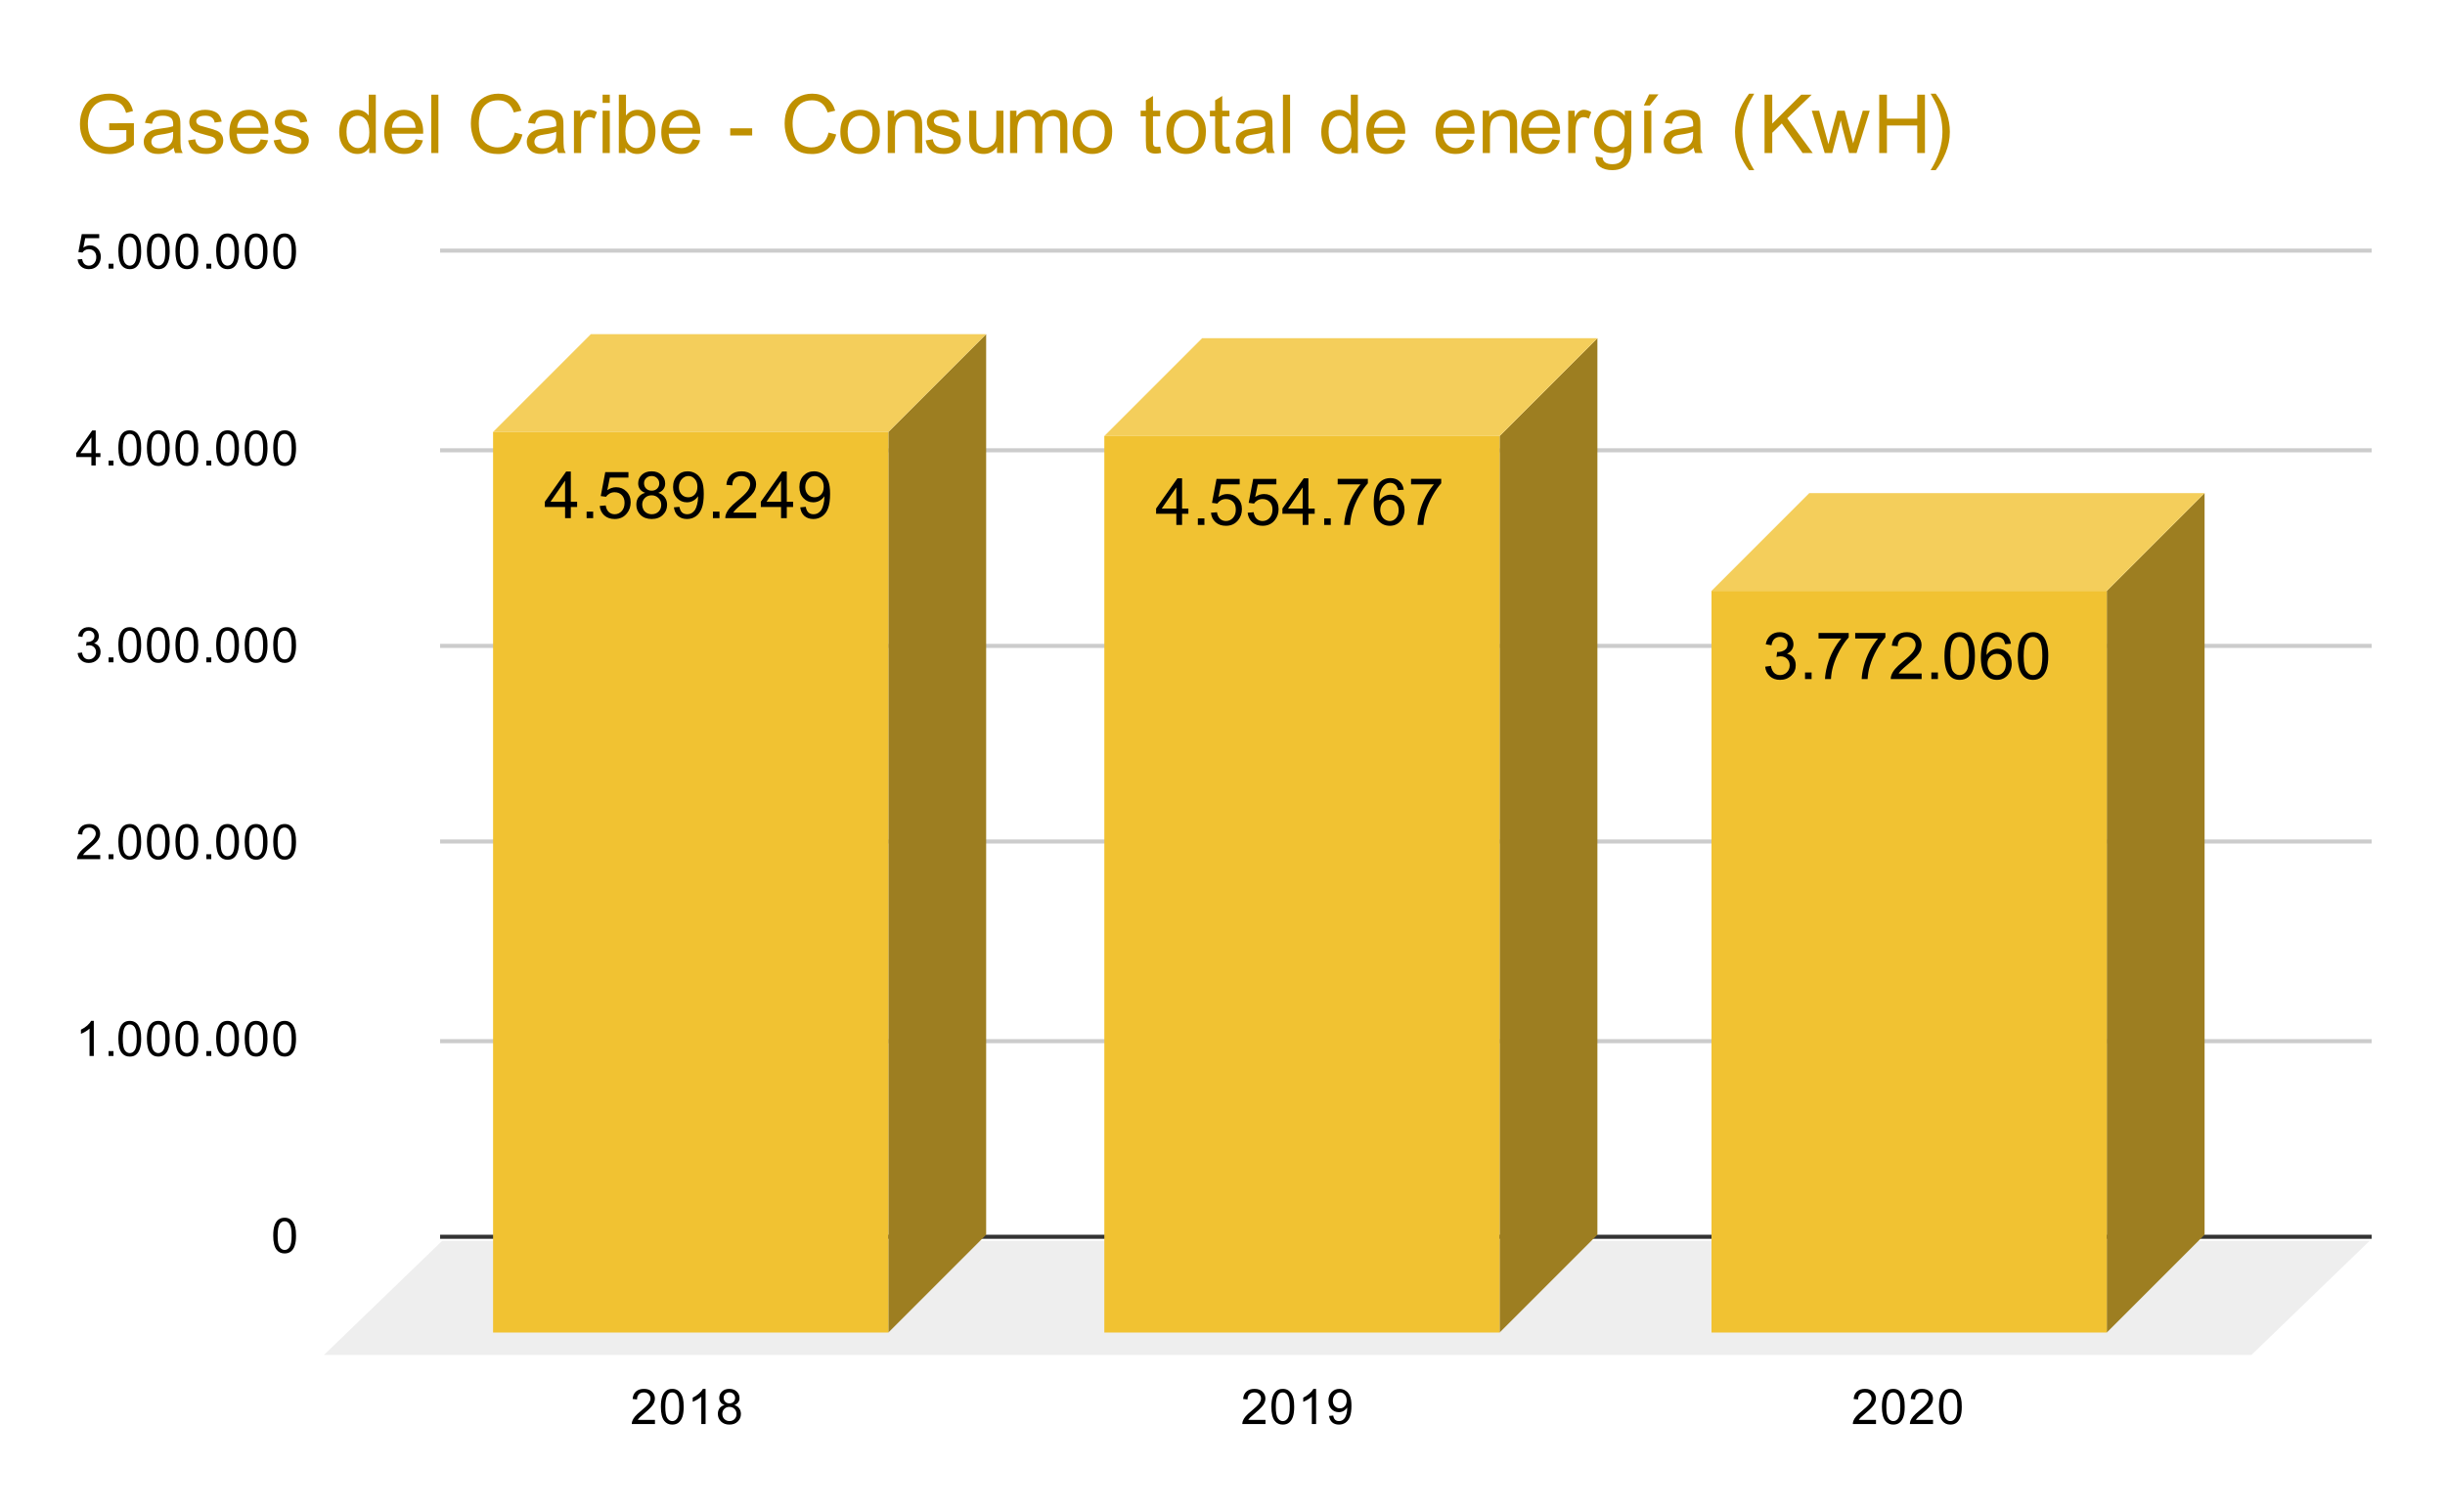 <svg version="1.1" viewBox="0.0 0.0 600.0 371.0" fill="none" stroke="none" stroke-linecap="square" stroke-miterlimit="10" width="600" height="371" xmlns:xlink="http://www.w3.org/1999/xlink" xmlns="http://www.w3.org/2000/svg"><path fill="#ffffff" d="M0 0L600.0 0L600.0 371.0L0 371.0L0 0Z" fill-rule="nonzero"/><path stroke="#333333" stroke-width="1.0" stroke-linecap="butt" d="M108.5 303.5L581.5 303.5" fill-rule="nonzero"/><path fill="#eeeeee" d="M79.5 332.5L108.5 304.5L581.5 304.5L552.5 332.5Z" fill-rule="nonzero"/><path stroke="#cccccc" stroke-width="1.0" stroke-linecap="butt" d="M108.5 255.5L581.5 255.5" fill-rule="nonzero"/><path stroke="#cccccc" stroke-width="1.0" stroke-linecap="butt" d="M108.5 206.5L581.5 206.5" fill-rule="nonzero"/><path stroke="#cccccc" stroke-width="1.0" stroke-linecap="butt" d="M108.5 158.5L581.5 158.5" fill-rule="nonzero"/><path stroke="#cccccc" stroke-width="1.0" stroke-linecap="butt" d="M108.5 110.5L581.5 110.5" fill-rule="nonzero"/><path stroke="#cccccc" stroke-width="1.0" stroke-linecap="butt" d="M108.5 61.5L581.5 61.5" fill-rule="nonzero"/><clipPath id="id_0"><path d="M79.55 61.917L581.45 61.917L581.45 332.45L79.55 332.45L79.55 61.917Z" clip-rule="nonzero"/></clipPath><path fill="#9d7e21" clip-path="url(#id_0)" d="M242.0 82.0L242.0 303.0L218.0 327.0L218.0 106.0Z" fill-rule="nonzero"/><path fill="#f4ce5b" clip-path="url(#id_0)" d="M218.0 106.0L121.0 106.0L145.0 82.0L242.0 82.0Z" fill-rule="nonzero"/><path stroke="#000000" stroke-width="2.0" stroke-linecap="butt" stroke-opacity="0.0" clip-path="url(#id_0)" d="M218.0 327.0L121.0 327.0L121.0 106.0L218.0 106.0Z" fill-rule="nonzero"/><path fill="#f1c232" clip-path="url(#id_0)" d="M218.0 327.0L121.0 327.0L121.0 106.0L218.0 106.0Z" fill-rule="nonzero"/><path fill="#9d7e21" clip-path="url(#id_0)" d="M392.0 83.0L392.0 303.0L368.0 327.0L368.0 107.0Z" fill-rule="nonzero"/><path fill="#f4ce5b" clip-path="url(#id_0)" d="M368.0 107.0L271.0 107.0L295.0 83.0L392.0 83.0Z" fill-rule="nonzero"/><path stroke="#000000" stroke-width="2.0" stroke-linecap="butt" stroke-opacity="0.0" clip-path="url(#id_0)" d="M368.0 327.0L271.0 327.0L271.0 107.0L368.0 107.0Z" fill-rule="nonzero"/><path fill="#f1c232" clip-path="url(#id_0)" d="M368.0 327.0L271.0 327.0L271.0 107.0L368.0 107.0Z" fill-rule="nonzero"/><path fill="#9d7e21" clip-path="url(#id_0)" d="M541.0 121.0L541.0 303.0L517.0 327.0L517.0 145.0Z" fill-rule="nonzero"/><path fill="#f4ce5b" clip-path="url(#id_0)" d="M517.0 145.0L420.0 145.0L444.0 121.0L541.0 121.0Z" fill-rule="nonzero"/><path stroke="#000000" stroke-width="2.0" stroke-linecap="butt" stroke-opacity="0.0" clip-path="url(#id_0)" d="M517.0 327.0L420.0 327.0L420.0 145.0L517.0 145.0Z" fill-rule="nonzero"/><path fill="#f1c232" clip-path="url(#id_0)" d="M517.0 327.0L420.0 327.0L420.0 145.0L517.0 145.0Z" fill-rule="nonzero"/><path stroke="#f1c232" stroke-width="3.0" stroke-linejoin="round" stroke-linecap="round" d="M138.672 127.159L138.672 124.409L133.703 124.409L133.703 123.127L138.938 115.706L140.078 115.706L140.078 123.127L141.625 123.127L141.625 124.409L140.078 124.409L140.078 127.159L138.672 127.159ZM138.672 123.127L138.672 117.956L135.094 123.127L138.672 123.127ZM143.953 127.159L143.953 125.549L145.562 125.549L145.562 127.159L143.953 127.159ZM147.172 124.159L148.641 124.034Q148.812 125.112 149.406 125.659Q150.0 126.19 150.844 126.19Q151.859 126.19 152.562 125.424Q153.266 124.659 153.266 123.393Q153.266 122.19 152.594 121.502Q151.922 120.799 150.828 120.799Q150.141 120.799 149.594 121.112Q149.047 121.424 148.734 121.909L147.422 121.737L148.531 115.862L154.219 115.862L154.219 117.206L149.656 117.206L149.031 120.284Q150.062 119.565 151.203 119.565Q152.703 119.565 153.734 120.612Q154.766 121.643 154.766 123.268Q154.766 124.831 153.859 125.956Q152.75 127.362 150.844 127.362Q149.281 127.362 148.297 126.487Q147.312 125.596 147.172 124.159ZM158.328 120.94Q157.453 120.627 157.031 120.034Q156.609 119.44 156.609 118.612Q156.609 117.362 157.5 116.518Q158.406 115.659 159.906 115.659Q161.406 115.659 162.312 116.534Q163.234 117.393 163.234 118.643Q163.234 119.44 162.812 120.034Q162.391 120.627 161.547 120.94Q162.594 121.284 163.141 122.049Q163.703 122.815 163.703 123.877Q163.703 125.346 162.656 126.362Q161.625 127.362 159.922 127.362Q158.234 127.362 157.188 126.362Q156.156 125.346 156.156 123.846Q156.156 122.721 156.719 121.971Q157.281 121.221 158.328 120.94ZM158.047 118.565Q158.047 119.377 158.562 119.893Q159.094 120.409 159.938 120.409Q160.75 120.409 161.266 119.893Q161.781 119.377 161.781 118.643Q161.781 117.862 161.25 117.346Q160.719 116.815 159.922 116.815Q159.109 116.815 158.578 117.331Q158.047 117.846 158.047 118.565ZM157.594 123.846Q157.594 124.456 157.875 125.018Q158.172 125.581 158.734 125.893Q159.297 126.19 159.938 126.19Q160.953 126.19 161.609 125.549Q162.266 124.893 162.266 123.893Q162.266 122.877 161.578 122.221Q160.906 121.549 159.891 121.549Q158.906 121.549 158.25 122.206Q157.594 122.862 157.594 123.846ZM165.375 124.502L166.734 124.377Q166.906 125.331 167.391 125.768Q167.875 126.19 168.625 126.19Q169.281 126.19 169.766 125.893Q170.25 125.596 170.562 125.112Q170.875 124.612 171.078 123.768Q171.297 122.924 171.297 122.049Q171.297 121.956 171.297 121.768Q170.875 122.44 170.141 122.862Q169.406 123.268 168.562 123.268Q167.141 123.268 166.156 122.237Q165.172 121.206 165.172 119.518Q165.172 117.784 166.188 116.721Q167.219 115.659 168.766 115.659Q169.891 115.659 170.812 116.268Q171.734 116.862 172.219 117.971Q172.703 119.081 172.703 121.19Q172.703 123.393 172.219 124.69Q171.75 125.987 170.797 126.674Q169.859 127.362 168.594 127.362Q167.25 127.362 166.391 126.612Q165.547 125.862 165.375 124.502ZM171.141 119.456Q171.141 118.237 170.484 117.534Q169.844 116.815 168.938 116.815Q168.0 116.815 167.297 117.581Q166.609 118.346 166.609 119.565Q166.609 120.659 167.266 121.346Q167.938 122.034 168.906 122.034Q169.875 122.034 170.5 121.346Q171.141 120.659 171.141 119.456ZM174.953 127.159L174.953 125.549L176.562 125.549L176.562 127.159L174.953 127.159ZM185.562 125.799L185.562 127.159L177.984 127.159Q177.969 126.643 178.156 126.174Q178.438 125.409 179.078 124.659Q179.719 123.909 180.922 122.924Q182.781 121.393 183.438 120.502Q184.094 119.596 184.094 118.799Q184.094 117.971 183.5 117.393Q182.906 116.815 181.938 116.815Q180.922 116.815 180.312 117.424Q179.703 118.034 179.703 119.112L178.25 118.971Q178.406 117.346 179.375 116.502Q180.344 115.659 181.969 115.659Q183.625 115.659 184.578 116.581Q185.547 117.487 185.547 118.831Q185.547 119.518 185.266 120.19Q184.984 120.846 184.328 121.581Q183.672 122.315 182.156 123.596Q180.891 124.659 180.531 125.049Q180.172 125.424 179.938 125.799L185.562 125.799ZM191.672 127.159L191.672 124.409L186.703 124.409L186.703 123.127L191.938 115.706L193.078 115.706L193.078 123.127L194.625 123.127L194.625 124.409L193.078 124.409L193.078 127.159L191.672 127.159ZM191.672 123.127L191.672 117.956L188.094 123.127L191.672 123.127ZM196.375 124.502L197.734 124.377Q197.906 125.331 198.391 125.768Q198.875 126.19 199.625 126.19Q200.281 126.19 200.766 125.893Q201.25 125.596 201.562 125.112Q201.875 124.612 202.078 123.768Q202.297 122.924 202.297 122.049Q202.297 121.956 202.297 121.768Q201.875 122.44 201.141 122.862Q200.406 123.268 199.562 123.268Q198.141 123.268 197.156 122.237Q196.172 121.206 196.172 119.518Q196.172 117.784 197.188 116.721Q198.219 115.659 199.766 115.659Q200.891 115.659 201.812 116.268Q202.734 116.862 203.219 117.971Q203.703 119.081 203.703 121.19Q203.703 123.393 203.219 124.69Q202.75 125.987 201.797 126.674Q200.859 127.362 199.594 127.362Q198.25 127.362 197.391 126.612Q196.547 125.862 196.375 124.502ZM202.141 119.456Q202.141 118.237 201.484 117.534Q200.844 116.815 199.938 116.815Q199.0 116.815 198.297 117.581Q197.609 118.346 197.609 119.565Q197.609 120.659 198.266 121.346Q198.938 122.034 199.906 122.034Q200.875 122.034 201.5 121.346Q202.141 120.659 202.141 119.456Z" fill-rule="nonzero"/><path fill="#000000" d="M138.672 127.159L138.672 124.409L133.703 124.409L133.703 123.127L138.938 115.706L140.078 115.706L140.078 123.127L141.625 123.127L141.625 124.409L140.078 124.409L140.078 127.159L138.672 127.159ZM138.672 123.127L138.672 117.956L135.094 123.127L138.672 123.127ZM143.953 127.159L143.953 125.549L145.562 125.549L145.562 127.159L143.953 127.159ZM147.172 124.159L148.641 124.034Q148.812 125.112 149.406 125.659Q150.0 126.19 150.844 126.19Q151.859 126.19 152.562 125.424Q153.266 124.659 153.266 123.393Q153.266 122.19 152.594 121.502Q151.922 120.799 150.828 120.799Q150.141 120.799 149.594 121.112Q149.047 121.424 148.734 121.909L147.422 121.737L148.531 115.862L154.219 115.862L154.219 117.206L149.656 117.206L149.031 120.284Q150.062 119.565 151.203 119.565Q152.703 119.565 153.734 120.612Q154.766 121.643 154.766 123.268Q154.766 124.831 153.859 125.956Q152.75 127.362 150.844 127.362Q149.281 127.362 148.297 126.487Q147.312 125.596 147.172 124.159ZM158.328 120.94Q157.453 120.627 157.031 120.034Q156.609 119.44 156.609 118.612Q156.609 117.362 157.5 116.518Q158.406 115.659 159.906 115.659Q161.406 115.659 162.312 116.534Q163.234 117.393 163.234 118.643Q163.234 119.44 162.812 120.034Q162.391 120.627 161.547 120.94Q162.594 121.284 163.141 122.049Q163.703 122.815 163.703 123.877Q163.703 125.346 162.656 126.362Q161.625 127.362 159.922 127.362Q158.234 127.362 157.188 126.362Q156.156 125.346 156.156 123.846Q156.156 122.721 156.719 121.971Q157.281 121.221 158.328 120.94ZM158.047 118.565Q158.047 119.377 158.562 119.893Q159.094 120.409 159.938 120.409Q160.75 120.409 161.266 119.893Q161.781 119.377 161.781 118.643Q161.781 117.862 161.25 117.346Q160.719 116.815 159.922 116.815Q159.109 116.815 158.578 117.331Q158.047 117.846 158.047 118.565ZM157.594 123.846Q157.594 124.456 157.875 125.018Q158.172 125.581 158.734 125.893Q159.297 126.19 159.938 126.19Q160.953 126.19 161.609 125.549Q162.266 124.893 162.266 123.893Q162.266 122.877 161.578 122.221Q160.906 121.549 159.891 121.549Q158.906 121.549 158.25 122.206Q157.594 122.862 157.594 123.846ZM165.375 124.502L166.734 124.377Q166.906 125.331 167.391 125.768Q167.875 126.19 168.625 126.19Q169.281 126.19 169.766 125.893Q170.25 125.596 170.562 125.112Q170.875 124.612 171.078 123.768Q171.297 122.924 171.297 122.049Q171.297 121.956 171.297 121.768Q170.875 122.44 170.141 122.862Q169.406 123.268 168.562 123.268Q167.141 123.268 166.156 122.237Q165.172 121.206 165.172 119.518Q165.172 117.784 166.188 116.721Q167.219 115.659 168.766 115.659Q169.891 115.659 170.812 116.268Q171.734 116.862 172.219 117.971Q172.703 119.081 172.703 121.19Q172.703 123.393 172.219 124.69Q171.75 125.987 170.797 126.674Q169.859 127.362 168.594 127.362Q167.25 127.362 166.391 126.612Q165.547 125.862 165.375 124.502ZM171.141 119.456Q171.141 118.237 170.484 117.534Q169.844 116.815 168.938 116.815Q168.0 116.815 167.297 117.581Q166.609 118.346 166.609 119.565Q166.609 120.659 167.266 121.346Q167.938 122.034 168.906 122.034Q169.875 122.034 170.5 121.346Q171.141 120.659 171.141 119.456ZM174.953 127.159L174.953 125.549L176.562 125.549L176.562 127.159L174.953 127.159ZM185.562 125.799L185.562 127.159L177.984 127.159Q177.969 126.643 178.156 126.174Q178.438 125.409 179.078 124.659Q179.719 123.909 180.922 122.924Q182.781 121.393 183.438 120.502Q184.094 119.596 184.094 118.799Q184.094 117.971 183.5 117.393Q182.906 116.815 181.938 116.815Q180.922 116.815 180.312 117.424Q179.703 118.034 179.703 119.112L178.25 118.971Q178.406 117.346 179.375 116.502Q180.344 115.659 181.969 115.659Q183.625 115.659 184.578 116.581Q185.547 117.487 185.547 118.831Q185.547 119.518 185.266 120.19Q184.984 120.846 184.328 121.581Q183.672 122.315 182.156 123.596Q180.891 124.659 180.531 125.049Q180.172 125.424 179.938 125.799L185.562 125.799ZM191.672 127.159L191.672 124.409L186.703 124.409L186.703 123.127L191.938 115.706L193.078 115.706L193.078 123.127L194.625 123.127L194.625 124.409L193.078 124.409L193.078 127.159L191.672 127.159ZM191.672 123.127L191.672 117.956L188.094 123.127L191.672 123.127ZM196.375 124.502L197.734 124.377Q197.906 125.331 198.391 125.768Q198.875 126.19 199.625 126.19Q200.281 126.19 200.766 125.893Q201.25 125.596 201.562 125.112Q201.875 124.612 202.078 123.768Q202.297 122.924 202.297 122.049Q202.297 121.956 202.297 121.768Q201.875 122.44 201.141 122.862Q200.406 123.268 199.562 123.268Q198.141 123.268 197.156 122.237Q196.172 121.206 196.172 119.518Q196.172 117.784 197.188 116.721Q198.219 115.659 199.766 115.659Q200.891 115.659 201.812 116.268Q202.734 116.862 203.219 117.971Q203.703 119.081 203.703 121.19Q203.703 123.393 203.219 124.69Q202.75 125.987 201.797 126.674Q200.859 127.362 199.594 127.362Q198.25 127.362 197.391 126.612Q196.547 125.862 196.375 124.502ZM202.141 119.456Q202.141 118.237 201.484 117.534Q200.844 116.815 199.938 116.815Q199.0 116.815 198.297 117.581Q197.609 118.346 197.609 119.565Q197.609 120.659 198.266 121.346Q198.938 122.034 199.906 122.034Q200.875 122.034 201.5 121.346Q202.141 120.659 202.141 119.456Z" fill-rule="nonzero"/><path stroke="#f1c232" stroke-width="3.0" stroke-linejoin="round" stroke-linecap="round" d="M288.672 128.824L288.672 126.074L283.703 126.074L283.703 124.793L288.938 117.371L290.078 117.371L290.078 124.793L291.625 124.793L291.625 126.074L290.078 126.074L290.078 128.824L288.672 128.824ZM288.672 124.793L288.672 119.621L285.094 124.793L288.672 124.793ZM293.953 128.824L293.953 127.215L295.562 127.215L295.562 128.824L293.953 128.824ZM297.172 125.824L298.641 125.699Q298.812 126.778 299.406 127.324Q300.0 127.856 300.844 127.856Q301.859 127.856 302.562 127.09Q303.266 126.324 303.266 125.059Q303.266 123.856 302.594 123.168Q301.922 122.465 300.828 122.465Q300.141 122.465 299.594 122.778Q299.047 123.09 298.734 123.574L297.422 123.403L298.531 117.528L304.219 117.528L304.219 118.871L299.656 118.871L299.031 121.949Q300.062 121.231 301.203 121.231Q302.703 121.231 303.734 122.278Q304.766 123.309 304.766 124.934Q304.766 126.496 303.859 127.621Q302.75 129.028 300.844 129.028Q299.281 129.028 298.297 128.153Q297.312 127.262 297.172 125.824ZM306.172 125.824L307.641 125.699Q307.812 126.778 308.406 127.324Q309.0 127.856 309.844 127.856Q310.859 127.856 311.562 127.09Q312.266 126.324 312.266 125.059Q312.266 123.856 311.594 123.168Q310.922 122.465 309.828 122.465Q309.141 122.465 308.594 122.778Q308.047 123.09 307.734 123.574L306.422 123.403L307.531 117.528L313.219 117.528L313.219 118.871L308.656 118.871L308.031 121.949Q309.062 121.231 310.203 121.231Q311.703 121.231 312.734 122.278Q313.766 123.309 313.766 124.934Q313.766 126.496 312.859 127.621Q311.75 129.028 309.844 129.028Q308.281 129.028 307.297 128.153Q306.312 127.262 306.172 125.824ZM319.672 128.824L319.672 126.074L314.703 126.074L314.703 124.793L319.938 117.371L321.078 117.371L321.078 124.793L322.625 124.793L322.625 126.074L321.078 126.074L321.078 128.824L319.672 128.824ZM319.672 124.793L319.672 119.621L316.094 124.793L319.672 124.793ZM324.953 128.824L324.953 127.215L326.562 127.215L326.562 128.824L324.953 128.824ZM328.266 118.871L328.266 117.512L335.672 117.512L335.672 118.606Q334.578 119.778 333.5 121.715Q332.438 123.637 331.844 125.668Q331.422 127.106 331.312 128.824L329.859 128.824Q329.891 127.465 330.391 125.559Q330.906 123.637 331.844 121.871Q332.797 120.09 333.875 118.871L328.266 118.871ZM344.469 120.168L343.062 120.278Q342.875 119.449 342.531 119.074Q341.969 118.481 341.125 118.481Q340.453 118.481 339.953 118.856Q339.281 119.34 338.891 120.278Q338.516 121.199 338.5 122.918Q339.016 122.137 339.75 121.762Q340.484 121.387 341.281 121.387Q342.688 121.387 343.672 122.434Q344.672 123.465 344.672 125.106Q344.672 126.184 344.203 127.106Q343.734 128.028 342.922 128.528Q342.109 129.028 341.078 129.028Q339.328 129.028 338.219 127.731Q337.109 126.434 337.109 123.465Q337.109 120.137 338.328 118.637Q339.406 117.324 341.219 117.324Q342.562 117.324 343.422 118.09Q344.297 118.84 344.469 120.168ZM338.719 125.106Q338.719 125.84 339.031 126.512Q339.344 127.168 339.891 127.512Q340.453 127.856 341.062 127.856Q341.953 127.856 342.594 127.137Q343.234 126.418 343.234 125.184Q343.234 123.996 342.594 123.324Q341.969 122.637 341.0 122.637Q340.047 122.637 339.375 123.324Q338.719 123.996 338.719 125.106ZM346.266 118.871L346.266 117.512L353.672 117.512L353.672 118.606Q352.578 119.778 351.5 121.715Q350.438 123.637 349.844 125.668Q349.422 127.106 349.312 128.824L347.859 128.824Q347.891 127.465 348.391 125.559Q348.906 123.637 349.844 121.871Q350.797 120.09 351.875 118.871L346.266 118.871Z" fill-rule="nonzero"/><path fill="#000000" d="M288.672 128.824L288.672 126.074L283.703 126.074L283.703 124.793L288.938 117.371L290.078 117.371L290.078 124.793L291.625 124.793L291.625 126.074L290.078 126.074L290.078 128.824L288.672 128.824ZM288.672 124.793L288.672 119.621L285.094 124.793L288.672 124.793ZM293.953 128.824L293.953 127.215L295.562 127.215L295.562 128.824L293.953 128.824ZM297.172 125.824L298.641 125.699Q298.812 126.778 299.406 127.324Q300.0 127.856 300.844 127.856Q301.859 127.856 302.562 127.09Q303.266 126.324 303.266 125.059Q303.266 123.856 302.594 123.168Q301.922 122.465 300.828 122.465Q300.141 122.465 299.594 122.778Q299.047 123.09 298.734 123.574L297.422 123.403L298.531 117.528L304.219 117.528L304.219 118.871L299.656 118.871L299.031 121.949Q300.062 121.231 301.203 121.231Q302.703 121.231 303.734 122.278Q304.766 123.309 304.766 124.934Q304.766 126.496 303.859 127.621Q302.75 129.028 300.844 129.028Q299.281 129.028 298.297 128.153Q297.312 127.262 297.172 125.824ZM306.172 125.824L307.641 125.699Q307.812 126.778 308.406 127.324Q309.0 127.856 309.844 127.856Q310.859 127.856 311.562 127.09Q312.266 126.324 312.266 125.059Q312.266 123.856 311.594 123.168Q310.922 122.465 309.828 122.465Q309.141 122.465 308.594 122.778Q308.047 123.09 307.734 123.574L306.422 123.403L307.531 117.528L313.219 117.528L313.219 118.871L308.656 118.871L308.031 121.949Q309.062 121.231 310.203 121.231Q311.703 121.231 312.734 122.278Q313.766 123.309 313.766 124.934Q313.766 126.496 312.859 127.621Q311.75 129.028 309.844 129.028Q308.281 129.028 307.297 128.153Q306.312 127.262 306.172 125.824ZM319.672 128.824L319.672 126.074L314.703 126.074L314.703 124.793L319.938 117.371L321.078 117.371L321.078 124.793L322.625 124.793L322.625 126.074L321.078 126.074L321.078 128.824L319.672 128.824ZM319.672 124.793L319.672 119.621L316.094 124.793L319.672 124.793ZM324.953 128.824L324.953 127.215L326.562 127.215L326.562 128.824L324.953 128.824ZM328.266 118.871L328.266 117.512L335.672 117.512L335.672 118.606Q334.578 119.778 333.5 121.715Q332.438 123.637 331.844 125.668Q331.422 127.106 331.312 128.824L329.859 128.824Q329.891 127.465 330.391 125.559Q330.906 123.637 331.844 121.871Q332.797 120.09 333.875 118.871L328.266 118.871ZM344.469 120.168L343.062 120.278Q342.875 119.449 342.531 119.074Q341.969 118.481 341.125 118.481Q340.453 118.481 339.953 118.856Q339.281 119.34 338.891 120.278Q338.516 121.199 338.5 122.918Q339.016 122.137 339.75 121.762Q340.484 121.387 341.281 121.387Q342.688 121.387 343.672 122.434Q344.672 123.465 344.672 125.106Q344.672 126.184 344.203 127.106Q343.734 128.028 342.922 128.528Q342.109 129.028 341.078 129.028Q339.328 129.028 338.219 127.731Q337.109 126.434 337.109 123.465Q337.109 120.137 338.328 118.637Q339.406 117.324 341.219 117.324Q342.562 117.324 343.422 118.09Q344.297 118.84 344.469 120.168ZM338.719 125.106Q338.719 125.84 339.031 126.512Q339.344 127.168 339.891 127.512Q340.453 127.856 341.062 127.856Q341.953 127.856 342.594 127.137Q343.234 126.418 343.234 125.184Q343.234 123.996 342.594 123.324Q341.969 122.637 341.0 122.637Q340.047 122.637 339.375 123.324Q338.719 123.996 338.719 125.106ZM346.266 118.871L346.266 117.512L353.672 117.512L353.672 118.606Q352.578 119.778 351.5 121.715Q350.438 123.637 349.844 125.668Q349.422 127.106 349.312 128.824L347.859 128.824Q347.891 127.465 348.391 125.559Q348.906 123.637 349.844 121.871Q350.797 120.09 351.875 118.871L346.266 118.871Z" fill-rule="nonzero"/><path stroke="#f1c232" stroke-width="3.0" stroke-linejoin="round" stroke-linecap="round" d="M433.172 163.603L434.578 163.416Q434.828 164.619 435.406 165.15Q435.984 165.666 436.828 165.666Q437.812 165.666 438.5 164.978Q439.188 164.291 439.188 163.275Q439.188 162.306 438.547 161.681Q437.922 161.056 436.938 161.056Q436.547 161.056 435.953 161.212L436.109 159.978Q436.25 159.994 436.328 159.994Q437.234 159.994 437.953 159.525Q438.672 159.056 438.672 158.072Q438.672 157.306 438.141 156.806Q437.625 156.291 436.797 156.291Q435.969 156.291 435.422 156.806Q434.875 157.322 434.719 158.353L433.312 158.103Q433.578 156.681 434.484 155.916Q435.406 155.134 436.766 155.134Q437.703 155.134 438.484 155.541Q439.281 155.931 439.688 156.634Q440.109 157.322 440.109 158.103Q440.109 158.853 439.703 159.462Q439.312 160.072 438.531 160.431Q439.547 160.666 440.109 161.4Q440.672 162.134 440.672 163.244Q440.672 164.744 439.578 165.791Q438.484 166.837 436.812 166.837Q435.312 166.837 434.312 165.947Q433.312 165.041 433.172 163.603ZM442.953 166.634L442.953 165.025L444.562 165.025L444.562 166.634L442.953 166.634ZM446.266 156.681L446.266 155.322L453.672 155.322L453.672 156.416Q452.578 157.587 451.5 159.525Q450.438 161.447 449.844 163.478Q449.422 164.916 449.312 166.634L447.859 166.634Q447.891 165.275 448.391 163.369Q448.906 161.447 449.844 159.681Q450.797 157.9 451.875 156.681L446.266 156.681ZM455.266 156.681L455.266 155.322L462.672 155.322L462.672 156.416Q461.578 157.587 460.5 159.525Q459.438 161.447 458.844 163.478Q458.422 164.916 458.312 166.634L456.859 166.634Q456.891 165.275 457.391 163.369Q457.906 161.447 458.844 159.681Q459.797 157.9 460.875 156.681L455.266 156.681ZM471.562 165.275L471.562 166.634L463.984 166.634Q463.969 166.119 464.156 165.65Q464.438 164.884 465.078 164.134Q465.719 163.384 466.922 162.4Q468.781 160.869 469.438 159.978Q470.094 159.072 470.094 158.275Q470.094 157.447 469.5 156.869Q468.906 156.291 467.938 156.291Q466.922 156.291 466.312 156.9Q465.703 157.509 465.703 158.587L464.25 158.447Q464.406 156.822 465.375 155.978Q466.344 155.134 467.969 155.134Q469.625 155.134 470.578 156.056Q471.547 156.962 471.547 158.306Q471.547 158.994 471.266 159.666Q470.984 160.322 470.328 161.056Q469.672 161.791 468.156 163.072Q466.891 164.134 466.531 164.525Q466.172 164.9 465.938 165.275L471.562 165.275ZM473.953 166.634L473.953 165.025L475.562 165.025L475.562 166.634L473.953 166.634ZM477.172 160.978Q477.172 158.947 477.578 157.712Q478.0 156.478 478.828 155.806Q479.656 155.134 480.906 155.134Q481.828 155.134 482.516 155.509Q483.219 155.869 483.672 156.572Q484.125 157.275 484.375 158.275Q484.641 159.275 484.641 160.978Q484.641 162.994 484.219 164.244Q483.812 165.478 482.984 166.166Q482.156 166.837 480.906 166.837Q479.25 166.837 478.297 165.634Q477.172 164.212 477.172 160.978ZM478.609 160.978Q478.609 163.806 479.266 164.744Q479.938 165.666 480.906 165.666Q481.875 165.666 482.531 164.728Q483.188 163.791 483.188 160.978Q483.188 158.15 482.531 157.228Q481.875 156.291 480.891 156.291Q479.922 156.291 479.344 157.119Q478.609 158.166 478.609 160.978ZM493.469 157.978L492.062 158.087Q491.875 157.259 491.531 156.884Q490.969 156.291 490.125 156.291Q489.453 156.291 488.953 156.666Q488.281 157.15 487.891 158.087Q487.516 159.009 487.5 160.728Q488.016 159.947 488.75 159.572Q489.484 159.197 490.281 159.197Q491.688 159.197 492.672 160.244Q493.672 161.275 493.672 162.916Q493.672 163.994 493.203 164.916Q492.734 165.837 491.922 166.337Q491.109 166.837 490.078 166.837Q488.328 166.837 487.219 165.541Q486.109 164.244 486.109 161.275Q486.109 157.947 487.328 156.447Q488.406 155.134 490.219 155.134Q491.562 155.134 492.422 155.9Q493.297 156.65 493.469 157.978ZM487.719 162.916Q487.719 163.65 488.031 164.322Q488.344 164.978 488.891 165.322Q489.453 165.666 490.062 165.666Q490.953 165.666 491.594 164.947Q492.234 164.228 492.234 162.994Q492.234 161.806 491.594 161.134Q490.969 160.447 490.0 160.447Q489.047 160.447 488.375 161.134Q487.719 161.806 487.719 162.916ZM495.172 160.978Q495.172 158.947 495.578 157.712Q496.0 156.478 496.828 155.806Q497.656 155.134 498.906 155.134Q499.828 155.134 500.516 155.509Q501.219 155.869 501.672 156.572Q502.125 157.275 502.375 158.275Q502.641 159.275 502.641 160.978Q502.641 162.994 502.219 164.244Q501.812 165.478 500.984 166.166Q500.156 166.837 498.906 166.837Q497.25 166.837 496.297 165.634Q495.172 164.212 495.172 160.978ZM496.609 160.978Q496.609 163.806 497.266 164.744Q497.938 165.666 498.906 165.666Q499.875 165.666 500.531 164.728Q501.188 163.791 501.188 160.978Q501.188 158.15 500.531 157.228Q499.875 156.291 498.891 156.291Q497.922 156.291 497.344 157.119Q496.609 158.166 496.609 160.978Z" fill-rule="nonzero"/><path fill="#000000" d="M433.172 163.603L434.578 163.416Q434.828 164.619 435.406 165.15Q435.984 165.666 436.828 165.666Q437.812 165.666 438.5 164.978Q439.188 164.291 439.188 163.275Q439.188 162.306 438.547 161.681Q437.922 161.056 436.938 161.056Q436.547 161.056 435.953 161.212L436.109 159.978Q436.25 159.994 436.328 159.994Q437.234 159.994 437.953 159.525Q438.672 159.056 438.672 158.072Q438.672 157.306 438.141 156.806Q437.625 156.291 436.797 156.291Q435.969 156.291 435.422 156.806Q434.875 157.322 434.719 158.353L433.312 158.103Q433.578 156.681 434.484 155.916Q435.406 155.134 436.766 155.134Q437.703 155.134 438.484 155.541Q439.281 155.931 439.688 156.634Q440.109 157.322 440.109 158.103Q440.109 158.853 439.703 159.462Q439.312 160.072 438.531 160.431Q439.547 160.666 440.109 161.4Q440.672 162.134 440.672 163.244Q440.672 164.744 439.578 165.791Q438.484 166.837 436.812 166.837Q435.312 166.837 434.312 165.947Q433.312 165.041 433.172 163.603ZM442.953 166.634L442.953 165.025L444.562 165.025L444.562 166.634L442.953 166.634ZM446.266 156.681L446.266 155.322L453.672 155.322L453.672 156.416Q452.578 157.587 451.5 159.525Q450.438 161.447 449.844 163.478Q449.422 164.916 449.312 166.634L447.859 166.634Q447.891 165.275 448.391 163.369Q448.906 161.447 449.844 159.681Q450.797 157.9 451.875 156.681L446.266 156.681ZM455.266 156.681L455.266 155.322L462.672 155.322L462.672 156.416Q461.578 157.587 460.5 159.525Q459.438 161.447 458.844 163.478Q458.422 164.916 458.312 166.634L456.859 166.634Q456.891 165.275 457.391 163.369Q457.906 161.447 458.844 159.681Q459.797 157.9 460.875 156.681L455.266 156.681ZM471.562 165.275L471.562 166.634L463.984 166.634Q463.969 166.119 464.156 165.65Q464.438 164.884 465.078 164.134Q465.719 163.384 466.922 162.4Q468.781 160.869 469.438 159.978Q470.094 159.072 470.094 158.275Q470.094 157.447 469.5 156.869Q468.906 156.291 467.938 156.291Q466.922 156.291 466.312 156.9Q465.703 157.509 465.703 158.587L464.25 158.447Q464.406 156.822 465.375 155.978Q466.344 155.134 467.969 155.134Q469.625 155.134 470.578 156.056Q471.547 156.962 471.547 158.306Q471.547 158.994 471.266 159.666Q470.984 160.322 470.328 161.056Q469.672 161.791 468.156 163.072Q466.891 164.134 466.531 164.525Q466.172 164.9 465.938 165.275L471.562 165.275ZM473.953 166.634L473.953 165.025L475.562 165.025L475.562 166.634L473.953 166.634ZM477.172 160.978Q477.172 158.947 477.578 157.712Q478.0 156.478 478.828 155.806Q479.656 155.134 480.906 155.134Q481.828 155.134 482.516 155.509Q483.219 155.869 483.672 156.572Q484.125 157.275 484.375 158.275Q484.641 159.275 484.641 160.978Q484.641 162.994 484.219 164.244Q483.812 165.478 482.984 166.166Q482.156 166.837 480.906 166.837Q479.25 166.837 478.297 165.634Q477.172 164.212 477.172 160.978ZM478.609 160.978Q478.609 163.806 479.266 164.744Q479.938 165.666 480.906 165.666Q481.875 165.666 482.531 164.728Q483.188 163.791 483.188 160.978Q483.188 158.15 482.531 157.228Q481.875 156.291 480.891 156.291Q479.922 156.291 479.344 157.119Q478.609 158.166 478.609 160.978ZM493.469 157.978L492.062 158.087Q491.875 157.259 491.531 156.884Q490.969 156.291 490.125 156.291Q489.453 156.291 488.953 156.666Q488.281 157.15 487.891 158.087Q487.516 159.009 487.5 160.728Q488.016 159.947 488.75 159.572Q489.484 159.197 490.281 159.197Q491.688 159.197 492.672 160.244Q493.672 161.275 493.672 162.916Q493.672 163.994 493.203 164.916Q492.734 165.837 491.922 166.337Q491.109 166.837 490.078 166.837Q488.328 166.837 487.219 165.541Q486.109 164.244 486.109 161.275Q486.109 157.947 487.328 156.447Q488.406 155.134 490.219 155.134Q491.562 155.134 492.422 155.9Q493.297 156.65 493.469 157.978ZM487.719 162.916Q487.719 163.65 488.031 164.322Q488.344 164.978 488.891 165.322Q489.453 165.666 490.062 165.666Q490.953 165.666 491.594 164.947Q492.234 164.228 492.234 162.994Q492.234 161.806 491.594 161.134Q490.969 160.447 490.0 160.447Q489.047 160.447 488.375 161.134Q487.719 161.806 487.719 162.916ZM495.172 160.978Q495.172 158.947 495.578 157.712Q496.0 156.478 496.828 155.806Q497.656 155.134 498.906 155.134Q499.828 155.134 500.516 155.509Q501.219 155.869 501.672 156.572Q502.125 157.275 502.375 158.275Q502.641 159.275 502.641 160.978Q502.641 162.994 502.219 164.244Q501.812 165.478 500.984 166.166Q500.156 166.837 498.906 166.837Q497.25 166.837 496.297 165.634Q495.172 164.212 495.172 160.978ZM496.609 160.978Q496.609 163.806 497.266 164.744Q497.938 165.666 498.906 165.666Q499.875 165.666 500.531 164.728Q501.188 163.791 501.188 160.978Q501.188 158.15 500.531 157.228Q499.875 156.291 498.891 156.291Q497.922 156.291 497.344 157.119Q496.609 158.166 496.609 160.978Z" fill-rule="nonzero"/><path fill="#000000" d="M67.05 303.216Q67.05 301.684 67.362 300.762Q67.675 299.825 68.284 299.325Q68.909 298.825 69.847 298.825Q70.534 298.825 71.05 299.106Q71.581 299.387 71.925 299.919Q72.269 300.434 72.456 301.184Q72.644 301.934 72.644 303.216Q72.644 304.731 72.331 305.653Q72.034 306.575 71.409 307.091Q70.8 307.591 69.847 307.591Q68.612 307.591 67.894 306.7Q67.05 305.637 67.05 303.216ZM68.128 303.216Q68.128 305.325 68.628 306.028Q69.128 306.731 69.847 306.731Q70.581 306.731 71.066 306.028Q71.566 305.325 71.566 303.216Q71.566 301.091 71.066 300.403Q70.581 299.7 69.831 299.7Q69.112 299.7 68.675 300.309Q68.128 301.091 68.128 303.216Z" fill-rule="nonzero"/><path fill="#000000" d="M23.019 259.143L21.972 259.143L21.972 252.425Q21.581 252.784 20.956 253.159Q20.347 253.518 19.863 253.69L19.863 252.675Q20.738 252.253 21.394 251.675Q22.066 251.081 22.347 250.518L23.019 250.518L23.019 259.143ZM26.644 259.143L26.644 257.94L27.847 257.94L27.847 259.143L26.644 259.143ZM29.05 254.909Q29.05 253.378 29.363 252.456Q29.675 251.518 30.284 251.018Q30.909 250.518 31.847 250.518Q32.534 250.518 33.05 250.8Q33.581 251.081 33.925 251.612Q34.269 252.128 34.456 252.878Q34.644 253.628 34.644 254.909Q34.644 256.425 34.331 257.346Q34.034 258.268 33.409 258.784Q32.8 259.284 31.847 259.284Q30.613 259.284 29.894 258.393Q29.05 257.331 29.05 254.909ZM30.128 254.909Q30.128 257.018 30.628 257.721Q31.128 258.425 31.847 258.425Q32.581 258.425 33.066 257.721Q33.566 257.018 33.566 254.909Q33.566 252.784 33.066 252.096Q32.581 251.393 31.831 251.393Q31.113 251.393 30.675 252.003Q30.128 252.784 30.128 254.909ZM36.05 254.909Q36.05 253.378 36.362 252.456Q36.675 251.518 37.284 251.018Q37.909 250.518 38.847 250.518Q39.534 250.518 40.05 250.8Q40.581 251.081 40.925 251.612Q41.269 252.128 41.456 252.878Q41.644 253.628 41.644 254.909Q41.644 256.425 41.331 257.346Q41.034 258.268 40.409 258.784Q39.8 259.284 38.847 259.284Q37.612 259.284 36.894 258.393Q36.05 257.331 36.05 254.909ZM37.128 254.909Q37.128 257.018 37.628 257.721Q38.128 258.425 38.847 258.425Q39.581 258.425 40.066 257.721Q40.566 257.018 40.566 254.909Q40.566 252.784 40.066 252.096Q39.581 251.393 38.831 251.393Q38.112 251.393 37.675 252.003Q37.128 252.784 37.128 254.909ZM43.05 254.909Q43.05 253.378 43.362 252.456Q43.675 251.518 44.284 251.018Q44.909 250.518 45.847 250.518Q46.534 250.518 47.05 250.8Q47.581 251.081 47.925 251.612Q48.269 252.128 48.456 252.878Q48.644 253.628 48.644 254.909Q48.644 256.425 48.331 257.346Q48.034 258.268 47.409 258.784Q46.8 259.284 45.847 259.284Q44.612 259.284 43.894 258.393Q43.05 257.331 43.05 254.909ZM44.128 254.909Q44.128 257.018 44.628 257.721Q45.128 258.425 45.847 258.425Q46.581 258.425 47.066 257.721Q47.566 257.018 47.566 254.909Q47.566 252.784 47.066 252.096Q46.581 251.393 45.831 251.393Q45.112 251.393 44.675 252.003Q44.128 252.784 44.128 254.909ZM50.644 259.143L50.644 257.94L51.847 257.94L51.847 259.143L50.644 259.143ZM53.05 254.909Q53.05 253.378 53.362 252.456Q53.675 251.518 54.284 251.018Q54.909 250.518 55.847 250.518Q56.534 250.518 57.05 250.8Q57.581 251.081 57.925 251.612Q58.269 252.128 58.456 252.878Q58.644 253.628 58.644 254.909Q58.644 256.425 58.331 257.346Q58.034 258.268 57.409 258.784Q56.8 259.284 55.847 259.284Q54.612 259.284 53.894 258.393Q53.05 257.331 53.05 254.909ZM54.128 254.909Q54.128 257.018 54.628 257.721Q55.128 258.425 55.847 258.425Q56.581 258.425 57.066 257.721Q57.566 257.018 57.566 254.909Q57.566 252.784 57.066 252.096Q56.581 251.393 55.831 251.393Q55.112 251.393 54.675 252.003Q54.128 252.784 54.128 254.909ZM60.05 254.909Q60.05 253.378 60.362 252.456Q60.675 251.518 61.284 251.018Q61.909 250.518 62.847 250.518Q63.534 250.518 64.05 250.8Q64.581 251.081 64.925 251.612Q65.269 252.128 65.456 252.878Q65.644 253.628 65.644 254.909Q65.644 256.425 65.331 257.346Q65.034 258.268 64.409 258.784Q63.8 259.284 62.847 259.284Q61.612 259.284 60.894 258.393Q60.05 257.331 60.05 254.909ZM61.128 254.909Q61.128 257.018 61.628 257.721Q62.128 258.425 62.847 258.425Q63.581 258.425 64.066 257.721Q64.566 257.018 64.566 254.909Q64.566 252.784 64.066 252.096Q63.581 251.393 62.831 251.393Q62.112 251.393 61.675 252.003Q61.128 252.784 61.128 254.909ZM67.05 254.909Q67.05 253.378 67.362 252.456Q67.675 251.518 68.284 251.018Q68.909 250.518 69.847 250.518Q70.534 250.518 71.05 250.8Q71.581 251.081 71.925 251.612Q72.269 252.128 72.456 252.878Q72.644 253.628 72.644 254.909Q72.644 256.425 72.331 257.346Q72.034 258.268 71.409 258.784Q70.8 259.284 69.847 259.284Q68.612 259.284 67.894 258.393Q67.05 257.331 67.05 254.909ZM68.128 254.909Q68.128 257.018 68.628 257.721Q69.128 258.425 69.847 258.425Q70.581 258.425 71.066 257.721Q71.566 257.018 71.566 254.909Q71.566 252.784 71.066 252.096Q70.581 251.393 69.831 251.393Q69.112 251.393 68.675 252.003Q68.128 252.784 68.128 254.909Z" fill-rule="nonzero"/><path fill="#000000" d="M24.597 209.821L24.597 210.837L18.909 210.837Q18.909 210.462 19.034 210.102Q19.253 209.524 19.722 208.962Q20.206 208.399 21.113 207.665Q22.519 206.509 23.003 205.837Q23.503 205.165 23.503 204.571Q23.503 203.946 23.05 203.524Q22.597 203.087 21.878 203.087Q21.113 203.087 20.659 203.54Q20.206 203.993 20.191 204.805L19.113 204.696Q19.222 203.477 19.941 202.852Q20.675 202.212 21.909 202.212Q23.144 202.212 23.863 202.899Q24.581 203.587 24.581 204.602Q24.581 205.118 24.363 205.618Q24.159 206.102 23.659 206.665Q23.175 207.212 22.05 208.165Q21.097 208.962 20.816 209.259Q20.55 209.54 20.378 209.821L24.597 209.821ZM26.644 210.837L26.644 209.634L27.847 209.634L27.847 210.837L26.644 210.837ZM29.05 206.602Q29.05 205.071 29.363 204.149Q29.675 203.212 30.284 202.712Q30.909 202.212 31.847 202.212Q32.534 202.212 33.05 202.493Q33.581 202.774 33.925 203.305Q34.269 203.821 34.456 204.571Q34.644 205.321 34.644 206.602Q34.644 208.118 34.331 209.04Q34.034 209.962 33.409 210.477Q32.8 210.977 31.847 210.977Q30.613 210.977 29.894 210.087Q29.05 209.024 29.05 206.602ZM30.128 206.602Q30.128 208.712 30.628 209.415Q31.128 210.118 31.847 210.118Q32.581 210.118 33.066 209.415Q33.566 208.712 33.566 206.602Q33.566 204.477 33.066 203.79Q32.581 203.087 31.831 203.087Q31.113 203.087 30.675 203.696Q30.128 204.477 30.128 206.602ZM36.05 206.602Q36.05 205.071 36.362 204.149Q36.675 203.212 37.284 202.712Q37.909 202.212 38.847 202.212Q39.534 202.212 40.05 202.493Q40.581 202.774 40.925 203.305Q41.269 203.821 41.456 204.571Q41.644 205.321 41.644 206.602Q41.644 208.118 41.331 209.04Q41.034 209.962 40.409 210.477Q39.8 210.977 38.847 210.977Q37.612 210.977 36.894 210.087Q36.05 209.024 36.05 206.602ZM37.128 206.602Q37.128 208.712 37.628 209.415Q38.128 210.118 38.847 210.118Q39.581 210.118 40.066 209.415Q40.566 208.712 40.566 206.602Q40.566 204.477 40.066 203.79Q39.581 203.087 38.831 203.087Q38.112 203.087 37.675 203.696Q37.128 204.477 37.128 206.602ZM43.05 206.602Q43.05 205.071 43.362 204.149Q43.675 203.212 44.284 202.712Q44.909 202.212 45.847 202.212Q46.534 202.212 47.05 202.493Q47.581 202.774 47.925 203.305Q48.269 203.821 48.456 204.571Q48.644 205.321 48.644 206.602Q48.644 208.118 48.331 209.04Q48.034 209.962 47.409 210.477Q46.8 210.977 45.847 210.977Q44.612 210.977 43.894 210.087Q43.05 209.024 43.05 206.602ZM44.128 206.602Q44.128 208.712 44.628 209.415Q45.128 210.118 45.847 210.118Q46.581 210.118 47.066 209.415Q47.566 208.712 47.566 206.602Q47.566 204.477 47.066 203.79Q46.581 203.087 45.831 203.087Q45.112 203.087 44.675 203.696Q44.128 204.477 44.128 206.602ZM50.644 210.837L50.644 209.634L51.847 209.634L51.847 210.837L50.644 210.837ZM53.05 206.602Q53.05 205.071 53.362 204.149Q53.675 203.212 54.284 202.712Q54.909 202.212 55.847 202.212Q56.534 202.212 57.05 202.493Q57.581 202.774 57.925 203.305Q58.269 203.821 58.456 204.571Q58.644 205.321 58.644 206.602Q58.644 208.118 58.331 209.04Q58.034 209.962 57.409 210.477Q56.8 210.977 55.847 210.977Q54.612 210.977 53.894 210.087Q53.05 209.024 53.05 206.602ZM54.128 206.602Q54.128 208.712 54.628 209.415Q55.128 210.118 55.847 210.118Q56.581 210.118 57.066 209.415Q57.566 208.712 57.566 206.602Q57.566 204.477 57.066 203.79Q56.581 203.087 55.831 203.087Q55.112 203.087 54.675 203.696Q54.128 204.477 54.128 206.602ZM60.05 206.602Q60.05 205.071 60.362 204.149Q60.675 203.212 61.284 202.712Q61.909 202.212 62.847 202.212Q63.534 202.212 64.05 202.493Q64.581 202.774 64.925 203.305Q65.269 203.821 65.456 204.571Q65.644 205.321 65.644 206.602Q65.644 208.118 65.331 209.04Q65.034 209.962 64.409 210.477Q63.8 210.977 62.847 210.977Q61.612 210.977 60.894 210.087Q60.05 209.024 60.05 206.602ZM61.128 206.602Q61.128 208.712 61.628 209.415Q62.128 210.118 62.847 210.118Q63.581 210.118 64.066 209.415Q64.566 208.712 64.566 206.602Q64.566 204.477 64.066 203.79Q63.581 203.087 62.831 203.087Q62.112 203.087 61.675 203.696Q61.128 204.477 61.128 206.602ZM67.05 206.602Q67.05 205.071 67.362 204.149Q67.675 203.212 68.284 202.712Q68.909 202.212 69.847 202.212Q70.534 202.212 71.05 202.493Q71.581 202.774 71.925 203.305Q72.269 203.821 72.456 204.571Q72.644 205.321 72.644 206.602Q72.644 208.118 72.331 209.04Q72.034 209.962 71.409 210.477Q70.8 210.977 69.847 210.977Q68.612 210.977 67.894 210.087Q67.05 209.024 67.05 206.602ZM68.128 206.602Q68.128 208.712 68.628 209.415Q69.128 210.118 69.847 210.118Q70.581 210.118 71.066 209.415Q71.566 208.712 71.566 206.602Q71.566 204.477 71.066 203.79Q70.581 203.087 69.831 203.087Q69.112 203.087 68.675 203.696Q68.128 204.477 68.128 206.602Z" fill-rule="nonzero"/><path fill="#000000" d="M19.05 160.264L20.113 160.124Q20.284 161.014 20.722 161.421Q21.159 161.811 21.784 161.811Q22.534 161.811 23.05 161.296Q23.566 160.78 23.566 160.014Q23.566 159.296 23.081 158.827Q22.613 158.343 21.878 158.343Q21.581 158.343 21.128 158.468L21.253 157.53Q21.363 157.546 21.425 157.546Q22.097 157.546 22.628 157.202Q23.175 156.843 23.175 156.108Q23.175 155.53 22.784 155.155Q22.394 154.764 21.769 154.764Q21.159 154.764 20.738 155.155Q20.331 155.546 20.222 156.311L19.159 156.124Q19.347 155.077 20.034 154.499Q20.722 153.905 21.738 153.905Q22.441 153.905 23.034 154.218Q23.628 154.514 23.941 155.03Q24.253 155.546 24.253 156.139Q24.253 156.686 23.956 157.155Q23.659 157.608 23.081 157.874Q23.831 158.046 24.253 158.608Q24.675 159.155 24.675 159.999Q24.675 161.124 23.847 161.905Q23.034 162.686 21.784 162.686Q20.659 162.686 19.909 162.014Q19.159 161.327 19.05 160.264ZM26.644 162.53L26.644 161.327L27.847 161.327L27.847 162.53L26.644 162.53ZM29.05 158.296Q29.05 156.764 29.363 155.843Q29.675 154.905 30.284 154.405Q30.909 153.905 31.847 153.905Q32.534 153.905 33.05 154.186Q33.581 154.468 33.925 154.999Q34.269 155.514 34.456 156.264Q34.644 157.014 34.644 158.296Q34.644 159.811 34.331 160.733Q34.034 161.655 33.409 162.171Q32.8 162.671 31.847 162.671Q30.613 162.671 29.894 161.78Q29.05 160.718 29.05 158.296ZM30.128 158.296Q30.128 160.405 30.628 161.108Q31.128 161.811 31.847 161.811Q32.581 161.811 33.066 161.108Q33.566 160.405 33.566 158.296Q33.566 156.171 33.066 155.483Q32.581 154.78 31.831 154.78Q31.113 154.78 30.675 155.389Q30.128 156.171 30.128 158.296ZM36.05 158.296Q36.05 156.764 36.362 155.843Q36.675 154.905 37.284 154.405Q37.909 153.905 38.847 153.905Q39.534 153.905 40.05 154.186Q40.581 154.468 40.925 154.999Q41.269 155.514 41.456 156.264Q41.644 157.014 41.644 158.296Q41.644 159.811 41.331 160.733Q41.034 161.655 40.409 162.171Q39.8 162.671 38.847 162.671Q37.612 162.671 36.894 161.78Q36.05 160.718 36.05 158.296ZM37.128 158.296Q37.128 160.405 37.628 161.108Q38.128 161.811 38.847 161.811Q39.581 161.811 40.066 161.108Q40.566 160.405 40.566 158.296Q40.566 156.171 40.066 155.483Q39.581 154.78 38.831 154.78Q38.112 154.78 37.675 155.389Q37.128 156.171 37.128 158.296ZM43.05 158.296Q43.05 156.764 43.362 155.843Q43.675 154.905 44.284 154.405Q44.909 153.905 45.847 153.905Q46.534 153.905 47.05 154.186Q47.581 154.468 47.925 154.999Q48.269 155.514 48.456 156.264Q48.644 157.014 48.644 158.296Q48.644 159.811 48.331 160.733Q48.034 161.655 47.409 162.171Q46.8 162.671 45.847 162.671Q44.612 162.671 43.894 161.78Q43.05 160.718 43.05 158.296ZM44.128 158.296Q44.128 160.405 44.628 161.108Q45.128 161.811 45.847 161.811Q46.581 161.811 47.066 161.108Q47.566 160.405 47.566 158.296Q47.566 156.171 47.066 155.483Q46.581 154.78 45.831 154.78Q45.112 154.78 44.675 155.389Q44.128 156.171 44.128 158.296ZM50.644 162.53L50.644 161.327L51.847 161.327L51.847 162.53L50.644 162.53ZM53.05 158.296Q53.05 156.764 53.362 155.843Q53.675 154.905 54.284 154.405Q54.909 153.905 55.847 153.905Q56.534 153.905 57.05 154.186Q57.581 154.468 57.925 154.999Q58.269 155.514 58.456 156.264Q58.644 157.014 58.644 158.296Q58.644 159.811 58.331 160.733Q58.034 161.655 57.409 162.171Q56.8 162.671 55.847 162.671Q54.612 162.671 53.894 161.78Q53.05 160.718 53.05 158.296ZM54.128 158.296Q54.128 160.405 54.628 161.108Q55.128 161.811 55.847 161.811Q56.581 161.811 57.066 161.108Q57.566 160.405 57.566 158.296Q57.566 156.171 57.066 155.483Q56.581 154.78 55.831 154.78Q55.112 154.78 54.675 155.389Q54.128 156.171 54.128 158.296ZM60.05 158.296Q60.05 156.764 60.362 155.843Q60.675 154.905 61.284 154.405Q61.909 153.905 62.847 153.905Q63.534 153.905 64.05 154.186Q64.581 154.468 64.925 154.999Q65.269 155.514 65.456 156.264Q65.644 157.014 65.644 158.296Q65.644 159.811 65.331 160.733Q65.034 161.655 64.409 162.171Q63.8 162.671 62.847 162.671Q61.612 162.671 60.894 161.78Q60.05 160.718 60.05 158.296ZM61.128 158.296Q61.128 160.405 61.628 161.108Q62.128 161.811 62.847 161.811Q63.581 161.811 64.066 161.108Q64.566 160.405 64.566 158.296Q64.566 156.171 64.066 155.483Q63.581 154.78 62.831 154.78Q62.112 154.78 61.675 155.389Q61.128 156.171 61.128 158.296ZM67.05 158.296Q67.05 156.764 67.362 155.843Q67.675 154.905 68.284 154.405Q68.909 153.905 69.847 153.905Q70.534 153.905 71.05 154.186Q71.581 154.468 71.925 154.999Q72.269 155.514 72.456 156.264Q72.644 157.014 72.644 158.296Q72.644 159.811 72.331 160.733Q72.034 161.655 71.409 162.171Q70.8 162.671 69.847 162.671Q68.612 162.671 67.894 161.78Q67.05 160.718 67.05 158.296ZM68.128 158.296Q68.128 160.405 68.628 161.108Q69.128 161.811 69.847 161.811Q70.581 161.811 71.066 161.108Q71.566 160.405 71.566 158.296Q71.566 156.171 71.066 155.483Q70.581 154.78 69.831 154.78Q69.112 154.78 68.675 155.389Q68.128 156.171 68.128 158.296Z" fill-rule="nonzero"/><path fill="#000000" d="M22.425 114.223L22.425 112.161L18.706 112.161L18.706 111.192L22.628 105.63L23.488 105.63L23.488 111.192L24.644 111.192L24.644 112.161L23.488 112.161L23.488 114.223L22.425 114.223ZM22.425 111.192L22.425 107.333L19.738 111.192L22.425 111.192ZM26.644 114.223L26.644 113.02L27.847 113.02L27.847 114.223L26.644 114.223ZM29.05 109.989Q29.05 108.458 29.363 107.536Q29.675 106.598 30.284 106.098Q30.909 105.598 31.847 105.598Q32.534 105.598 33.05 105.88Q33.581 106.161 33.925 106.692Q34.269 107.208 34.456 107.958Q34.644 108.708 34.644 109.989Q34.644 111.505 34.331 112.426Q34.034 113.348 33.409 113.864Q32.8 114.364 31.847 114.364Q30.613 114.364 29.894 113.473Q29.05 112.411 29.05 109.989ZM30.128 109.989Q30.128 112.098 30.628 112.801Q31.128 113.505 31.847 113.505Q32.581 113.505 33.066 112.801Q33.566 112.098 33.566 109.989Q33.566 107.864 33.066 107.176Q32.581 106.473 31.831 106.473Q31.113 106.473 30.675 107.083Q30.128 107.864 30.128 109.989ZM36.05 109.989Q36.05 108.458 36.362 107.536Q36.675 106.598 37.284 106.098Q37.909 105.598 38.847 105.598Q39.534 105.598 40.05 105.88Q40.581 106.161 40.925 106.692Q41.269 107.208 41.456 107.958Q41.644 108.708 41.644 109.989Q41.644 111.505 41.331 112.426Q41.034 113.348 40.409 113.864Q39.8 114.364 38.847 114.364Q37.612 114.364 36.894 113.473Q36.05 112.411 36.05 109.989ZM37.128 109.989Q37.128 112.098 37.628 112.801Q38.128 113.505 38.847 113.505Q39.581 113.505 40.066 112.801Q40.566 112.098 40.566 109.989Q40.566 107.864 40.066 107.176Q39.581 106.473 38.831 106.473Q38.112 106.473 37.675 107.083Q37.128 107.864 37.128 109.989ZM43.05 109.989Q43.05 108.458 43.362 107.536Q43.675 106.598 44.284 106.098Q44.909 105.598 45.847 105.598Q46.534 105.598 47.05 105.88Q47.581 106.161 47.925 106.692Q48.269 107.208 48.456 107.958Q48.644 108.708 48.644 109.989Q48.644 111.505 48.331 112.426Q48.034 113.348 47.409 113.864Q46.8 114.364 45.847 114.364Q44.612 114.364 43.894 113.473Q43.05 112.411 43.05 109.989ZM44.128 109.989Q44.128 112.098 44.628 112.801Q45.128 113.505 45.847 113.505Q46.581 113.505 47.066 112.801Q47.566 112.098 47.566 109.989Q47.566 107.864 47.066 107.176Q46.581 106.473 45.831 106.473Q45.112 106.473 44.675 107.083Q44.128 107.864 44.128 109.989ZM50.644 114.223L50.644 113.02L51.847 113.02L51.847 114.223L50.644 114.223ZM53.05 109.989Q53.05 108.458 53.362 107.536Q53.675 106.598 54.284 106.098Q54.909 105.598 55.847 105.598Q56.534 105.598 57.05 105.88Q57.581 106.161 57.925 106.692Q58.269 107.208 58.456 107.958Q58.644 108.708 58.644 109.989Q58.644 111.505 58.331 112.426Q58.034 113.348 57.409 113.864Q56.8 114.364 55.847 114.364Q54.612 114.364 53.894 113.473Q53.05 112.411 53.05 109.989ZM54.128 109.989Q54.128 112.098 54.628 112.801Q55.128 113.505 55.847 113.505Q56.581 113.505 57.066 112.801Q57.566 112.098 57.566 109.989Q57.566 107.864 57.066 107.176Q56.581 106.473 55.831 106.473Q55.112 106.473 54.675 107.083Q54.128 107.864 54.128 109.989ZM60.05 109.989Q60.05 108.458 60.362 107.536Q60.675 106.598 61.284 106.098Q61.909 105.598 62.847 105.598Q63.534 105.598 64.05 105.88Q64.581 106.161 64.925 106.692Q65.269 107.208 65.456 107.958Q65.644 108.708 65.644 109.989Q65.644 111.505 65.331 112.426Q65.034 113.348 64.409 113.864Q63.8 114.364 62.847 114.364Q61.612 114.364 60.894 113.473Q60.05 112.411 60.05 109.989ZM61.128 109.989Q61.128 112.098 61.628 112.801Q62.128 113.505 62.847 113.505Q63.581 113.505 64.066 112.801Q64.566 112.098 64.566 109.989Q64.566 107.864 64.066 107.176Q63.581 106.473 62.831 106.473Q62.112 106.473 61.675 107.083Q61.128 107.864 61.128 109.989ZM67.05 109.989Q67.05 108.458 67.362 107.536Q67.675 106.598 68.284 106.098Q68.909 105.598 69.847 105.598Q70.534 105.598 71.05 105.88Q71.581 106.161 71.925 106.692Q72.269 107.208 72.456 107.958Q72.644 108.708 72.644 109.989Q72.644 111.505 72.331 112.426Q72.034 113.348 71.409 113.864Q70.8 114.364 69.847 114.364Q68.612 114.364 67.894 113.473Q67.05 112.411 67.05 109.989ZM68.128 109.989Q68.128 112.098 68.628 112.801Q69.128 113.505 69.847 113.505Q70.581 113.505 71.066 112.801Q71.566 112.098 71.566 109.989Q71.566 107.864 71.066 107.176Q70.581 106.473 69.831 106.473Q69.112 106.473 68.675 107.083Q68.128 107.864 68.128 109.989Z" fill-rule="nonzero"/><path fill="#000000" d="M19.05 63.667L20.159 63.573Q20.284 64.385 20.722 64.792Q21.175 65.198 21.816 65.198Q22.566 65.198 23.097 64.62Q23.628 64.042 23.628 63.104Q23.628 62.198 23.113 61.682Q22.613 61.151 21.784 61.151Q21.284 61.151 20.863 61.385Q20.456 61.62 20.222 61.979L19.238 61.854L20.066 57.448L24.347 57.448L24.347 58.448L20.909 58.448L20.456 60.76Q21.222 60.214 22.066 60.214Q23.191 60.214 23.956 60.995Q24.738 61.776 24.738 63.01Q24.738 64.167 24.066 65.026Q23.238 66.057 21.816 66.057Q20.644 66.057 19.894 65.401Q19.159 64.745 19.05 63.667ZM26.644 65.917L26.644 64.714L27.847 64.714L27.847 65.917L26.644 65.917ZM29.05 61.682Q29.05 60.151 29.363 59.229Q29.675 58.292 30.284 57.792Q30.909 57.292 31.847 57.292Q32.534 57.292 33.05 57.573Q33.581 57.854 33.925 58.385Q34.269 58.901 34.456 59.651Q34.644 60.401 34.644 61.682Q34.644 63.198 34.331 64.12Q34.034 65.042 33.409 65.557Q32.8 66.057 31.847 66.057Q30.613 66.057 29.894 65.167Q29.05 64.104 29.05 61.682ZM30.128 61.682Q30.128 63.792 30.628 64.495Q31.128 65.198 31.847 65.198Q32.581 65.198 33.066 64.495Q33.566 63.792 33.566 61.682Q33.566 59.557 33.066 58.87Q32.581 58.167 31.831 58.167Q31.113 58.167 30.675 58.776Q30.128 59.557 30.128 61.682ZM36.05 61.682Q36.05 60.151 36.362 59.229Q36.675 58.292 37.284 57.792Q37.909 57.292 38.847 57.292Q39.534 57.292 40.05 57.573Q40.581 57.854 40.925 58.385Q41.269 58.901 41.456 59.651Q41.644 60.401 41.644 61.682Q41.644 63.198 41.331 64.12Q41.034 65.042 40.409 65.557Q39.8 66.057 38.847 66.057Q37.612 66.057 36.894 65.167Q36.05 64.104 36.05 61.682ZM37.128 61.682Q37.128 63.792 37.628 64.495Q38.128 65.198 38.847 65.198Q39.581 65.198 40.066 64.495Q40.566 63.792 40.566 61.682Q40.566 59.557 40.066 58.87Q39.581 58.167 38.831 58.167Q38.112 58.167 37.675 58.776Q37.128 59.557 37.128 61.682ZM43.05 61.682Q43.05 60.151 43.362 59.229Q43.675 58.292 44.284 57.792Q44.909 57.292 45.847 57.292Q46.534 57.292 47.05 57.573Q47.581 57.854 47.925 58.385Q48.269 58.901 48.456 59.651Q48.644 60.401 48.644 61.682Q48.644 63.198 48.331 64.12Q48.034 65.042 47.409 65.557Q46.8 66.057 45.847 66.057Q44.612 66.057 43.894 65.167Q43.05 64.104 43.05 61.682ZM44.128 61.682Q44.128 63.792 44.628 64.495Q45.128 65.198 45.847 65.198Q46.581 65.198 47.066 64.495Q47.566 63.792 47.566 61.682Q47.566 59.557 47.066 58.87Q46.581 58.167 45.831 58.167Q45.112 58.167 44.675 58.776Q44.128 59.557 44.128 61.682ZM50.644 65.917L50.644 64.714L51.847 64.714L51.847 65.917L50.644 65.917ZM53.05 61.682Q53.05 60.151 53.362 59.229Q53.675 58.292 54.284 57.792Q54.909 57.292 55.847 57.292Q56.534 57.292 57.05 57.573Q57.581 57.854 57.925 58.385Q58.269 58.901 58.456 59.651Q58.644 60.401 58.644 61.682Q58.644 63.198 58.331 64.12Q58.034 65.042 57.409 65.557Q56.8 66.057 55.847 66.057Q54.612 66.057 53.894 65.167Q53.05 64.104 53.05 61.682ZM54.128 61.682Q54.128 63.792 54.628 64.495Q55.128 65.198 55.847 65.198Q56.581 65.198 57.066 64.495Q57.566 63.792 57.566 61.682Q57.566 59.557 57.066 58.87Q56.581 58.167 55.831 58.167Q55.112 58.167 54.675 58.776Q54.128 59.557 54.128 61.682ZM60.05 61.682Q60.05 60.151 60.362 59.229Q60.675 58.292 61.284 57.792Q61.909 57.292 62.847 57.292Q63.534 57.292 64.05 57.573Q64.581 57.854 64.925 58.385Q65.269 58.901 65.456 59.651Q65.644 60.401 65.644 61.682Q65.644 63.198 65.331 64.12Q65.034 65.042 64.409 65.557Q63.8 66.057 62.847 66.057Q61.612 66.057 60.894 65.167Q60.05 64.104 60.05 61.682ZM61.128 61.682Q61.128 63.792 61.628 64.495Q62.128 65.198 62.847 65.198Q63.581 65.198 64.066 64.495Q64.566 63.792 64.566 61.682Q64.566 59.557 64.066 58.87Q63.581 58.167 62.831 58.167Q62.112 58.167 61.675 58.776Q61.128 59.557 61.128 61.682ZM67.05 61.682Q67.05 60.151 67.362 59.229Q67.675 58.292 68.284 57.792Q68.909 57.292 69.847 57.292Q70.534 57.292 71.05 57.573Q71.581 57.854 71.925 58.385Q72.269 58.901 72.456 59.651Q72.644 60.401 72.644 61.682Q72.644 63.198 72.331 64.12Q72.034 65.042 71.409 65.557Q70.8 66.057 69.847 66.057Q68.612 66.057 67.894 65.167Q67.05 64.104 67.05 61.682ZM68.128 61.682Q68.128 63.792 68.628 64.495Q69.128 65.198 69.847 65.198Q70.581 65.198 71.066 64.495Q71.566 63.792 71.566 61.682Q71.566 59.557 71.066 58.87Q70.581 58.167 69.831 58.167Q69.112 58.167 68.675 58.776Q68.128 59.557 68.128 61.682Z" fill-rule="nonzero"/><path fill="#000000" d="M160.726 348.434L160.726 349.45L155.038 349.45Q155.038 349.075 155.163 348.716Q155.382 348.137 155.851 347.575Q156.335 347.012 157.242 346.278Q158.648 345.122 159.132 344.45Q159.632 343.778 159.632 343.184Q159.632 342.559 159.179 342.137Q158.726 341.7 158.007 341.7Q157.242 341.7 156.788 342.153Q156.335 342.606 156.32 343.419L155.242 343.309Q155.351 342.091 156.07 341.466Q156.804 340.825 158.038 340.825Q159.273 340.825 159.992 341.512Q160.71 342.2 160.71 343.216Q160.71 343.731 160.492 344.231Q160.288 344.716 159.788 345.278Q159.304 345.825 158.179 346.778Q157.226 347.575 156.945 347.872Q156.679 348.153 156.507 348.434L160.726 348.434ZM162.179 345.216Q162.179 343.684 162.492 342.762Q162.804 341.825 163.413 341.325Q164.038 340.825 164.976 340.825Q165.663 340.825 166.179 341.106Q166.71 341.387 167.054 341.919Q167.398 342.434 167.585 343.184Q167.773 343.934 167.773 345.216Q167.773 346.731 167.46 347.653Q167.163 348.575 166.538 349.091Q165.929 349.591 164.976 349.591Q163.742 349.591 163.023 348.7Q162.179 347.637 162.179 345.216ZM163.257 345.216Q163.257 347.325 163.757 348.028Q164.257 348.731 164.976 348.731Q165.71 348.731 166.195 348.028Q166.695 347.325 166.695 345.216Q166.695 343.091 166.195 342.403Q165.71 341.7 164.96 341.7Q164.242 341.7 163.804 342.309Q163.257 343.091 163.257 345.216ZM173.148 349.45L172.101 349.45L172.101 342.731Q171.71 343.091 171.085 343.466Q170.476 343.825 169.992 343.997L169.992 342.981Q170.867 342.559 171.523 341.981Q172.195 341.387 172.476 340.825L173.148 340.825L173.148 349.45ZM177.804 344.794Q177.148 344.544 176.82 344.106Q176.507 343.653 176.507 343.044Q176.507 342.106 177.179 341.466Q177.867 340.825 178.976 340.825Q180.101 340.825 180.788 341.481Q181.476 342.137 181.476 343.075Q181.476 343.669 181.163 344.106Q180.851 344.544 180.21 344.794Q181.007 345.044 181.413 345.622Q181.82 346.2 181.82 346.997Q181.82 348.091 181.038 348.841Q180.273 349.591 178.992 349.591Q177.726 349.591 176.945 348.841Q176.163 348.091 176.163 346.966Q176.163 346.122 176.585 345.559Q177.023 344.997 177.804 344.794ZM177.585 342.997Q177.585 343.606 177.976 343.997Q178.382 344.387 179.007 344.387Q179.617 344.387 180.007 344.012Q180.398 343.622 180.398 343.059Q180.398 342.481 179.992 342.091Q179.585 341.684 178.992 341.684Q178.382 341.684 177.976 342.075Q177.585 342.466 177.585 342.997ZM177.257 346.966Q177.257 347.419 177.46 347.841Q177.679 348.262 178.101 348.497Q178.523 348.731 179.007 348.731Q179.757 348.731 180.242 348.247Q180.742 347.762 180.742 347.012Q180.742 346.247 180.242 345.747Q179.742 345.247 178.976 345.247Q178.226 345.247 177.742 345.747Q177.257 346.231 177.257 346.966Z" fill-rule="nonzero"/><path fill="#000000" d="M310.547 348.434L310.547 349.45L304.859 349.45Q304.859 349.075 304.984 348.716Q305.203 348.137 305.672 347.575Q306.156 347.012 307.062 346.278Q308.469 345.122 308.953 344.45Q309.453 343.778 309.453 343.184Q309.453 342.559 309.0 342.137Q308.547 341.7 307.828 341.7Q307.062 341.7 306.609 342.153Q306.156 342.606 306.141 343.419L305.062 343.309Q305.172 342.091 305.891 341.466Q306.625 340.825 307.859 340.825Q309.094 340.825 309.812 341.512Q310.531 342.2 310.531 343.216Q310.531 343.731 310.312 344.231Q310.109 344.716 309.609 345.278Q309.125 345.825 308.0 346.778Q307.047 347.575 306.766 347.872Q306.5 348.153 306.328 348.434L310.547 348.434ZM312.0 345.216Q312.0 343.684 312.312 342.762Q312.625 341.825 313.234 341.325Q313.859 340.825 314.797 340.825Q315.484 340.825 316.0 341.106Q316.531 341.387 316.875 341.919Q317.219 342.434 317.406 343.184Q317.594 343.934 317.594 345.216Q317.594 346.731 317.281 347.653Q316.984 348.575 316.359 349.091Q315.75 349.591 314.797 349.591Q313.562 349.591 312.844 348.7Q312.0 347.637 312.0 345.216ZM313.078 345.216Q313.078 347.325 313.578 348.028Q314.078 348.731 314.797 348.731Q315.531 348.731 316.016 348.028Q316.516 347.325 316.516 345.216Q316.516 343.091 316.016 342.403Q315.531 341.7 314.781 341.7Q314.062 341.7 313.625 342.309Q313.078 343.091 313.078 345.216ZM322.969 349.45L321.922 349.45L321.922 342.731Q321.531 343.091 320.906 343.466Q320.297 343.825 319.812 343.997L319.812 342.981Q320.688 342.559 321.344 341.981Q322.016 341.387 322.297 340.825L322.969 340.825L322.969 349.45ZM326.156 347.466L327.172 347.372Q327.297 348.091 327.656 348.419Q328.031 348.731 328.594 348.731Q329.078 348.731 329.438 348.512Q329.812 348.278 330.047 347.919Q330.281 347.544 330.438 346.919Q330.594 346.278 330.594 345.622Q330.594 345.544 330.594 345.403Q330.281 345.903 329.734 346.231Q329.188 346.544 328.547 346.544Q327.469 346.544 326.734 345.778Q326.0 344.997 326.0 343.731Q326.0 342.419 326.766 341.622Q327.547 340.825 328.703 340.825Q329.531 340.825 330.219 341.278Q330.922 341.731 331.281 342.575Q331.641 343.403 331.641 344.981Q331.641 346.622 331.281 347.606Q330.938 348.575 330.219 349.091Q329.516 349.591 328.578 349.591Q327.562 349.591 326.922 349.044Q326.281 348.481 326.156 347.466ZM330.469 343.669Q330.469 342.762 329.984 342.231Q329.516 341.7 328.828 341.7Q328.125 341.7 327.594 342.278Q327.078 342.841 327.078 343.762Q327.078 344.575 327.578 345.091Q328.078 345.606 328.797 345.606Q329.531 345.606 330.0 345.091Q330.469 344.575 330.469 343.669Z" fill-rule="nonzero"/><path fill="#000000" d="M460.368 348.434L460.368 349.45L454.68 349.45Q454.68 349.075 454.805 348.716Q455.024 348.137 455.493 347.575Q455.977 347.012 456.883 346.278Q458.29 345.122 458.774 344.45Q459.274 343.778 459.274 343.184Q459.274 342.559 458.821 342.137Q458.368 341.7 457.649 341.7Q456.883 341.7 456.43 342.153Q455.977 342.606 455.962 343.419L454.883 343.309Q454.993 342.091 455.712 341.466Q456.446 340.825 457.68 340.825Q458.915 340.825 459.633 341.512Q460.352 342.2 460.352 343.216Q460.352 343.731 460.133 344.231Q459.93 344.716 459.43 345.278Q458.946 345.825 457.821 346.778Q456.868 347.575 456.587 347.872Q456.321 348.153 456.149 348.434L460.368 348.434ZM461.821 345.216Q461.821 343.684 462.133 342.762Q462.446 341.825 463.055 341.325Q463.68 340.825 464.618 340.825Q465.305 340.825 465.821 341.106Q466.352 341.387 466.696 341.919Q467.04 342.434 467.227 343.184Q467.415 343.934 467.415 345.216Q467.415 346.731 467.102 347.653Q466.805 348.575 466.18 349.091Q465.571 349.591 464.618 349.591Q463.383 349.591 462.665 348.7Q461.821 347.637 461.821 345.216ZM462.899 345.216Q462.899 347.325 463.399 348.028Q463.899 348.731 464.618 348.731Q465.352 348.731 465.837 348.028Q466.337 347.325 466.337 345.216Q466.337 343.091 465.837 342.403Q465.352 341.7 464.602 341.7Q463.883 341.7 463.446 342.309Q462.899 343.091 462.899 345.216ZM474.368 348.434L474.368 349.45L468.68 349.45Q468.68 349.075 468.805 348.716Q469.024 348.137 469.493 347.575Q469.977 347.012 470.883 346.278Q472.29 345.122 472.774 344.45Q473.274 343.778 473.274 343.184Q473.274 342.559 472.821 342.137Q472.368 341.7 471.649 341.7Q470.883 341.7 470.43 342.153Q469.977 342.606 469.962 343.419L468.883 343.309Q468.993 342.091 469.712 341.466Q470.446 340.825 471.68 340.825Q472.915 340.825 473.633 341.512Q474.352 342.2 474.352 343.216Q474.352 343.731 474.133 344.231Q473.93 344.716 473.43 345.278Q472.946 345.825 471.821 346.778Q470.868 347.575 470.587 347.872Q470.321 348.153 470.149 348.434L474.368 348.434ZM475.821 345.216Q475.821 343.684 476.133 342.762Q476.446 341.825 477.055 341.325Q477.68 340.825 478.618 340.825Q479.305 340.825 479.821 341.106Q480.352 341.387 480.696 341.919Q481.04 342.434 481.227 343.184Q481.415 343.934 481.415 345.216Q481.415 346.731 481.102 347.653Q480.805 348.575 480.18 349.091Q479.571 349.591 478.618 349.591Q477.383 349.591 476.665 348.7Q475.821 347.637 475.821 345.216ZM476.899 345.216Q476.899 347.325 477.399 348.028Q477.899 348.731 478.618 348.731Q479.352 348.731 479.837 348.028Q480.337 347.325 480.337 345.216Q480.337 343.091 479.837 342.403Q479.352 341.7 478.602 341.7Q477.883 341.7 477.446 342.309Q476.899 343.091 476.899 345.216Z" fill-rule="nonzero"/><path fill="#bf9000" d="M26.8 31.941L26.8 30.253L32.862 30.238L32.862 35.55Q31.456 36.675 29.972 37.237Q28.488 37.8 26.925 37.8Q24.816 37.8 23.097 36.894Q21.378 35.987 20.488 34.284Q19.613 32.566 19.613 30.456Q19.613 28.363 20.488 26.566Q21.363 24.753 23.003 23.878Q24.644 22.988 26.784 22.988Q28.331 22.988 29.581 23.488Q30.847 23.988 31.55 24.894Q32.269 25.784 32.644 27.238L30.941 27.706Q30.613 26.613 30.128 25.988Q29.659 25.363 28.769 24.988Q27.878 24.613 26.8 24.613Q25.488 24.613 24.534 25.003Q23.597 25.394 23.019 26.05Q22.441 26.691 22.113 27.456Q21.566 28.784 21.566 30.347Q21.566 32.253 22.222 33.55Q22.894 34.831 24.144 35.456Q25.409 36.081 26.816 36.081Q28.05 36.081 29.222 35.612Q30.394 35.144 31.003 34.597L31.003 31.941L26.8 31.941ZM42.644 36.269Q41.659 37.097 40.753 37.441Q39.847 37.784 38.816 37.784Q37.112 37.784 36.191 36.956Q35.269 36.112 35.269 34.816Q35.269 34.05 35.612 33.425Q35.972 32.8 36.534 32.425Q37.097 32.034 37.8 31.831Q38.316 31.706 39.362 31.566Q41.487 31.316 42.487 30.972Q42.503 30.613 42.503 30.503Q42.503 29.441 42.003 28.988Q41.331 28.394 40.003 28.394Q38.753 28.394 38.159 28.831Q37.581 29.269 37.3 30.378L35.581 30.144Q35.816 29.034 36.347 28.363Q36.878 27.675 37.894 27.316Q38.909 26.941 40.253 26.941Q41.581 26.941 42.409 27.253Q43.237 27.566 43.628 28.05Q44.019 28.519 44.175 29.238Q44.269 29.691 44.269 30.863L44.269 33.206Q44.269 35.659 44.378 36.316Q44.487 36.956 44.831 37.55L42.987 37.55Q42.722 37.003 42.644 36.269ZM42.487 32.347Q41.534 32.737 39.612 33.003Q38.534 33.159 38.081 33.362Q37.644 33.55 37.394 33.925Q37.144 34.3 37.144 34.769Q37.144 35.472 37.675 35.941Q38.206 36.409 39.237 36.409Q40.253 36.409 41.034 35.972Q41.831 35.519 42.206 34.753Q42.487 34.144 42.487 32.987L42.487 32.347ZM46.159 34.456L47.909 34.175Q48.05 35.222 48.722 35.784Q49.394 36.331 50.597 36.331Q51.8 36.331 52.378 35.847Q52.972 35.347 52.972 34.691Q52.972 34.097 52.456 33.753Q52.097 33.519 50.659 33.159Q48.722 32.659 47.972 32.316Q47.237 31.956 46.847 31.331Q46.456 30.691 46.456 29.925Q46.456 29.238 46.769 28.644Q47.097 28.05 47.644 27.659Q48.05 27.363 48.753 27.159Q49.472 26.941 50.284 26.941Q51.503 26.941 52.425 27.3Q53.347 27.644 53.784 28.253Q54.222 28.847 54.394 29.847L52.675 30.081Q52.55 29.284 51.987 28.847Q51.425 28.394 50.409 28.394Q49.191 28.394 48.675 28.8Q48.159 29.191 48.159 29.722Q48.159 30.066 48.378 30.347Q48.581 30.628 49.05 30.816Q49.316 30.909 50.597 31.253Q52.472 31.753 53.206 32.081Q53.941 32.394 54.362 33.003Q54.784 33.597 54.784 34.503Q54.784 35.378 54.269 36.159Q53.753 36.941 52.784 37.362Q51.816 37.784 50.597 37.784Q48.581 37.784 47.519 36.941Q46.456 36.097 46.159 34.456ZM63.972 34.206L65.784 34.441Q65.362 36.019 64.191 36.909Q63.034 37.784 61.222 37.784Q58.956 37.784 57.612 36.394Q56.284 34.987 56.284 32.456Q56.284 29.831 57.628 28.394Q58.972 26.941 61.128 26.941Q63.206 26.941 64.519 28.363Q65.847 29.769 65.847 32.347Q65.847 32.503 65.831 32.816L58.097 32.816Q58.191 34.519 59.066 35.425Q59.941 36.331 61.237 36.331Q62.206 36.331 62.878 35.831Q63.566 35.316 63.972 34.206ZM58.191 31.363L63.987 31.363Q63.878 30.066 63.331 29.409Q62.487 28.394 61.144 28.394Q59.941 28.394 59.112 29.206Q58.284 30.003 58.191 31.363ZM67.159 34.456L68.909 34.175Q69.05 35.222 69.722 35.784Q70.394 36.331 71.597 36.331Q72.8 36.331 73.378 35.847Q73.972 35.347 73.972 34.691Q73.972 34.097 73.456 33.753Q73.097 33.519 71.659 33.159Q69.722 32.659 68.972 32.316Q68.237 31.956 67.847 31.331Q67.456 30.691 67.456 29.925Q67.456 29.238 67.769 28.644Q68.097 28.05 68.644 27.659Q69.05 27.363 69.753 27.159Q70.472 26.941 71.284 26.941Q72.503 26.941 73.425 27.3Q74.347 27.644 74.784 28.253Q75.222 28.847 75.394 29.847L73.675 30.081Q73.55 29.284 72.987 28.847Q72.425 28.394 71.409 28.394Q70.191 28.394 69.675 28.8Q69.159 29.191 69.159 29.722Q69.159 30.066 69.378 30.347Q69.581 30.628 70.05 30.816Q70.316 30.909 71.597 31.253Q73.472 31.753 74.206 32.081Q74.941 32.394 75.362 33.003Q75.784 33.597 75.784 34.503Q75.784 35.378 75.269 36.159Q74.753 36.941 73.784 37.362Q72.816 37.784 71.597 37.784Q69.581 37.784 68.519 36.941Q67.456 36.097 67.159 34.456ZM90.597 37.55L90.597 36.237Q89.612 37.784 87.691 37.784Q86.456 37.784 85.409 37.097Q84.378 36.409 83.8 35.191Q83.237 33.972 83.237 32.378Q83.237 30.816 83.753 29.55Q84.269 28.284 85.3 27.613Q86.347 26.941 87.612 26.941Q88.55 26.941 89.284 27.347Q90.019 27.738 90.487 28.363L90.487 23.238L92.222 23.238L92.222 37.55L90.597 37.55ZM85.034 32.378Q85.034 34.362 85.878 35.347Q86.722 36.331 87.862 36.331Q89.019 36.331 89.816 35.394Q90.628 34.456 90.628 32.519Q90.628 30.394 89.8 29.394Q88.987 28.394 87.784 28.394Q86.612 28.394 85.816 29.363Q85.034 30.316 85.034 32.378ZM101.972 34.206L103.784 34.441Q103.362 36.019 102.191 36.909Q101.034 37.784 99.222 37.784Q96.956 37.784 95.612 36.394Q94.284 34.987 94.284 32.456Q94.284 29.831 95.628 28.394Q96.972 26.941 99.128 26.941Q101.206 26.941 102.519 28.363Q103.847 29.769 103.847 32.347Q103.847 32.503 103.831 32.816L96.097 32.816Q96.191 34.519 97.066 35.425Q97.941 36.331 99.237 36.331Q100.206 36.331 100.878 35.831Q101.566 35.316 101.972 34.206ZM96.191 31.363L101.987 31.363Q101.878 30.066 101.331 29.409Q100.487 28.394 99.144 28.394Q97.941 28.394 97.112 29.206Q96.284 30.003 96.191 31.363ZM105.831 37.55L105.831 23.238L107.581 23.238L107.581 37.55L105.831 37.55ZM126.316 32.534L128.206 33.003Q127.612 35.347 126.066 36.581Q124.519 37.8 122.269 37.8Q119.956 37.8 118.503 36.862Q117.066 35.909 116.3 34.128Q115.55 32.331 115.55 30.284Q115.55 28.05 116.394 26.394Q117.253 24.722 118.831 23.863Q120.409 22.988 122.3 22.988Q124.456 22.988 125.909 24.081Q127.378 25.175 127.956 27.159L126.097 27.597Q125.597 26.034 124.644 25.331Q123.706 24.613 122.269 24.613Q120.612 24.613 119.503 25.409Q118.394 26.191 117.941 27.534Q117.503 28.863 117.503 30.269Q117.503 32.097 118.034 33.472Q118.566 34.831 119.691 35.503Q120.816 36.175 122.112 36.175Q123.706 36.175 124.816 35.253Q125.925 34.331 126.316 32.534ZM136.644 36.269Q135.659 37.097 134.753 37.441Q133.847 37.784 132.816 37.784Q131.113 37.784 130.191 36.956Q129.269 36.112 129.269 34.816Q129.269 34.05 129.613 33.425Q129.972 32.8 130.534 32.425Q131.097 32.034 131.8 31.831Q132.316 31.706 133.363 31.566Q135.488 31.316 136.488 30.972Q136.503 30.613 136.503 30.503Q136.503 29.441 136.003 28.988Q135.331 28.394 134.003 28.394Q132.753 28.394 132.159 28.831Q131.581 29.269 131.3 30.378L129.581 30.144Q129.816 29.034 130.347 28.363Q130.878 27.675 131.894 27.316Q132.909 26.941 134.253 26.941Q135.581 26.941 136.409 27.253Q137.238 27.566 137.628 28.05Q138.019 28.519 138.175 29.238Q138.269 29.691 138.269 30.863L138.269 33.206Q138.269 35.659 138.378 36.316Q138.488 36.956 138.831 37.55L136.988 37.55Q136.722 37.003 136.644 36.269ZM136.488 32.347Q135.534 32.737 133.613 33.003Q132.534 33.159 132.081 33.362Q131.644 33.55 131.394 33.925Q131.144 34.3 131.144 34.769Q131.144 35.472 131.675 35.941Q132.206 36.409 133.238 36.409Q134.253 36.409 135.034 35.972Q135.831 35.519 136.206 34.753Q136.488 34.144 136.488 32.987L136.488 32.347ZM140.847 37.55L140.847 27.175L142.425 27.175L142.425 28.753Q143.034 27.644 143.55 27.3Q144.066 26.941 144.675 26.941Q145.566 26.941 146.488 27.503L145.878 29.144Q145.238 28.753 144.597 28.753Q144.019 28.753 143.55 29.113Q143.097 29.456 142.894 30.066Q142.613 31.003 142.613 32.112L142.613 37.55L140.847 37.55ZM147.878 25.253L147.878 23.238L149.644 23.238L149.644 25.253L147.878 25.253ZM147.878 37.55L147.878 27.175L149.644 27.175L149.644 37.55L147.878 37.55ZM153.488 37.55L151.863 37.55L151.863 23.238L153.613 23.238L153.613 28.347Q154.738 26.941 156.456 26.941Q157.409 26.941 158.269 27.331Q159.128 27.722 159.675 28.425Q160.222 29.113 160.534 30.097Q160.847 31.081 160.847 32.206Q160.847 34.878 159.534 36.331Q158.222 37.784 156.378 37.784Q154.534 37.784 153.488 36.253L153.488 37.55ZM153.472 32.284Q153.472 34.144 153.972 34.987Q154.816 36.331 156.222 36.331Q157.378 36.331 158.206 35.331Q159.05 34.331 159.05 32.347Q159.05 30.316 158.238 29.363Q157.441 28.394 156.3 28.394Q155.144 28.394 154.3 29.394Q153.472 30.394 153.472 32.284ZM169.972 34.206L171.784 34.441Q171.363 36.019 170.191 36.909Q169.034 37.784 167.222 37.784Q164.956 37.784 163.613 36.394Q162.284 34.987 162.284 32.456Q162.284 29.831 163.628 28.394Q164.972 26.941 167.128 26.941Q169.206 26.941 170.519 28.363Q171.847 29.769 171.847 32.347Q171.847 32.503 171.831 32.816L164.097 32.816Q164.191 34.519 165.066 35.425Q165.941 36.331 167.238 36.331Q168.206 36.331 168.878 35.831Q169.566 35.316 169.972 34.206ZM164.191 31.363L169.988 31.363Q169.878 30.066 169.331 29.409Q168.488 28.394 167.144 28.394Q165.941 28.394 165.113 29.206Q164.284 30.003 164.191 31.363ZM179.191 33.253L179.191 31.488L184.581 31.488L184.581 33.253L179.191 33.253ZM203.316 32.534L205.206 33.003Q204.613 35.347 203.066 36.581Q201.519 37.8 199.269 37.8Q196.956 37.8 195.503 36.862Q194.066 35.909 193.3 34.128Q192.55 32.331 192.55 30.284Q192.55 28.05 193.394 26.394Q194.253 24.722 195.831 23.863Q197.409 22.988 199.3 22.988Q201.456 22.988 202.909 24.081Q204.378 25.175 204.956 27.159L203.097 27.597Q202.597 26.034 201.644 25.331Q200.706 24.613 199.269 24.613Q197.613 24.613 196.503 25.409Q195.394 26.191 194.941 27.534Q194.503 28.863 194.503 30.269Q194.503 32.097 195.034 33.472Q195.566 34.831 196.691 35.503Q197.816 36.175 199.113 36.175Q200.706 36.175 201.816 35.253Q202.925 34.331 203.316 32.534ZM206.222 32.362Q206.222 29.488 207.816 28.097Q209.159 26.941 211.081 26.941Q213.222 26.941 214.566 28.347Q215.925 29.753 215.925 32.222Q215.925 34.222 215.331 35.378Q214.738 36.519 213.581 37.159Q212.441 37.784 211.081 37.784Q208.894 37.784 207.55 36.394Q206.222 34.987 206.222 32.362ZM208.019 32.362Q208.019 34.362 208.878 35.347Q209.753 36.331 211.081 36.331Q212.394 36.331 213.253 35.347Q214.128 34.347 214.128 32.3Q214.128 30.378 213.253 29.394Q212.378 28.394 211.081 28.394Q209.753 28.394 208.878 29.394Q208.019 30.378 208.019 32.362ZM217.863 37.55L217.863 27.175L219.456 27.175L219.456 28.659Q220.597 26.941 222.753 26.941Q223.691 26.941 224.472 27.284Q225.269 27.613 225.659 28.159Q226.05 28.706 226.206 29.456Q226.3 29.956 226.3 31.175L226.3 37.55L224.534 37.55L224.534 31.238Q224.534 30.159 224.331 29.628Q224.128 29.097 223.597 28.784Q223.081 28.472 222.378 28.472Q221.253 28.472 220.441 29.191Q219.628 29.894 219.628 31.878L219.628 37.55L217.863 37.55ZM227.159 34.456L228.909 34.175Q229.05 35.222 229.722 35.784Q230.394 36.331 231.597 36.331Q232.8 36.331 233.378 35.847Q233.972 35.347 233.972 34.691Q233.972 34.097 233.456 33.753Q233.097 33.519 231.659 33.159Q229.722 32.659 228.972 32.316Q228.238 31.956 227.847 31.331Q227.456 30.691 227.456 29.925Q227.456 29.238 227.769 28.644Q228.097 28.05 228.644 27.659Q229.05 27.363 229.753 27.159Q230.472 26.941 231.284 26.941Q232.503 26.941 233.425 27.3Q234.347 27.644 234.784 28.253Q235.222 28.847 235.394 29.847L233.675 30.081Q233.55 29.284 232.988 28.847Q232.425 28.394 231.409 28.394Q230.191 28.394 229.675 28.8Q229.159 29.191 229.159 29.722Q229.159 30.066 229.378 30.347Q229.581 30.628 230.05 30.816Q230.316 30.909 231.597 31.253Q233.472 31.753 234.206 32.081Q234.941 32.394 235.363 33.003Q235.784 33.597 235.784 34.503Q235.784 35.378 235.269 36.159Q234.753 36.941 233.784 37.362Q232.816 37.784 231.597 37.784Q229.581 37.784 228.519 36.941Q227.456 36.097 227.159 34.456ZM244.659 37.55L244.659 36.019Q243.456 37.784 241.378 37.784Q240.456 37.784 239.659 37.441Q238.863 37.081 238.472 36.55Q238.097 36.019 237.941 35.237Q237.831 34.722 237.831 33.597L237.831 27.175L239.581 27.175L239.581 32.925Q239.581 34.3 239.691 34.784Q239.863 35.472 240.394 35.878Q240.941 36.269 241.722 36.269Q242.519 36.269 243.206 35.862Q243.909 35.456 244.191 34.769Q244.488 34.066 244.488 32.737L244.488 27.175L246.238 27.175L246.238 37.55L244.659 37.55ZM247.863 37.55L247.863 27.175L249.441 27.175L249.441 28.628Q249.925 27.878 250.738 27.409Q251.55 26.941 252.581 26.941Q253.738 26.941 254.472 27.425Q255.206 27.894 255.519 28.753Q256.753 26.941 258.722 26.941Q260.269 26.941 261.097 27.8Q261.925 28.659 261.925 30.425L261.925 37.55L260.175 37.55L260.175 31.019Q260.175 29.956 260.003 29.503Q259.831 29.034 259.378 28.753Q258.941 28.472 258.331 28.472Q257.238 28.472 256.503 29.206Q255.784 29.925 255.784 31.519L255.784 37.55L254.034 37.55L254.034 30.816Q254.034 29.644 253.597 29.066Q253.175 28.472 252.191 28.472Q251.456 28.472 250.816 28.863Q250.191 29.253 249.909 30.003Q249.628 30.753 249.628 32.175L249.628 37.55L247.863 37.55ZM263.222 32.362Q263.222 29.488 264.816 28.097Q266.159 26.941 268.081 26.941Q270.222 26.941 271.566 28.347Q272.925 29.753 272.925 32.222Q272.925 34.222 272.331 35.378Q271.738 36.519 270.581 37.159Q269.441 37.784 268.081 37.784Q265.894 37.784 264.55 36.394Q263.222 34.987 263.222 32.362ZM265.019 32.362Q265.019 34.362 265.878 35.347Q266.753 36.331 268.081 36.331Q269.394 36.331 270.253 35.347Q271.128 34.347 271.128 32.3Q271.128 30.378 270.253 29.394Q269.378 28.394 268.081 28.394Q266.753 28.394 265.878 29.394Q265.019 30.378 265.019 32.362ZM284.706 35.972L284.956 37.534Q284.222 37.691 283.628 37.691Q282.675 37.691 282.144 37.394Q281.628 37.081 281.409 36.597Q281.191 36.097 281.191 34.519L281.191 28.55L279.909 28.55L279.909 27.175L281.191 27.175L281.191 24.613L282.941 23.55L282.941 27.175L284.706 27.175L284.706 28.55L282.941 28.55L282.941 34.612Q282.941 35.362 283.034 35.581Q283.128 35.784 283.331 35.925Q283.55 36.05 283.941 36.05Q284.222 36.05 284.706 35.972ZM286.222 32.362Q286.222 29.488 287.816 28.097Q289.159 26.941 291.081 26.941Q293.222 26.941 294.566 28.347Q295.925 29.753 295.925 32.222Q295.925 34.222 295.331 35.378Q294.738 36.519 293.581 37.159Q292.441 37.784 291.081 37.784Q288.894 37.784 287.55 36.394Q286.222 34.987 286.222 32.362ZM288.019 32.362Q288.019 34.362 288.878 35.347Q289.753 36.331 291.081 36.331Q292.394 36.331 293.253 35.347Q294.128 34.347 294.128 32.3Q294.128 30.378 293.253 29.394Q292.378 28.394 291.081 28.394Q289.753 28.394 288.878 29.394Q288.019 30.378 288.019 32.362ZM301.706 35.972L301.956 37.534Q301.222 37.691 300.628 37.691Q299.675 37.691 299.144 37.394Q298.628 37.081 298.409 36.597Q298.191 36.097 298.191 34.519L298.191 28.55L296.909 28.55L296.909 27.175L298.191 27.175L298.191 24.613L299.941 23.55L299.941 27.175L301.706 27.175L301.706 28.55L299.941 28.55L299.941 34.612Q299.941 35.362 300.034 35.581Q300.128 35.784 300.331 35.925Q300.55 36.05 300.941 36.05Q301.222 36.05 301.706 35.972ZM310.644 36.269Q309.659 37.097 308.753 37.441Q307.847 37.784 306.816 37.784Q305.113 37.784 304.191 36.956Q303.269 36.112 303.269 34.816Q303.269 34.05 303.613 33.425Q303.972 32.8 304.534 32.425Q305.097 32.034 305.8 31.831Q306.316 31.706 307.363 31.566Q309.488 31.316 310.488 30.972Q310.503 30.613 310.503 30.503Q310.503 29.441 310.003 28.988Q309.331 28.394 308.003 28.394Q306.753 28.394 306.159 28.831Q305.581 29.269 305.3 30.378L303.581 30.144Q303.816 29.034 304.347 28.363Q304.878 27.675 305.894 27.316Q306.909 26.941 308.253 26.941Q309.581 26.941 310.409 27.253Q311.238 27.566 311.628 28.05Q312.019 28.519 312.175 29.238Q312.269 29.691 312.269 30.863L312.269 33.206Q312.269 35.659 312.378 36.316Q312.488 36.956 312.831 37.55L310.988 37.55Q310.722 37.003 310.644 36.269ZM310.488 32.347Q309.534 32.737 307.613 33.003Q306.534 33.159 306.081 33.362Q305.644 33.55 305.394 33.925Q305.144 34.3 305.144 34.769Q305.144 35.472 305.675 35.941Q306.206 36.409 307.238 36.409Q308.253 36.409 309.034 35.972Q309.831 35.519 310.206 34.753Q310.488 34.144 310.488 32.987L310.488 32.347ZM314.831 37.55L314.831 23.238L316.581 23.238L316.581 37.55L314.831 37.55ZM331.597 37.55L331.597 36.237Q330.613 37.784 328.691 37.784Q327.456 37.784 326.409 37.097Q325.378 36.409 324.8 35.191Q324.238 33.972 324.238 32.378Q324.238 30.816 324.753 29.55Q325.269 28.284 326.3 27.613Q327.347 26.941 328.613 26.941Q329.55 26.941 330.284 27.347Q331.019 27.738 331.488 28.363L331.488 23.238L333.222 23.238L333.222 37.55L331.597 37.55ZM326.034 32.378Q326.034 34.362 326.878 35.347Q327.722 36.331 328.863 36.331Q330.019 36.331 330.816 35.394Q331.628 34.456 331.628 32.519Q331.628 30.394 330.8 29.394Q329.988 28.394 328.784 28.394Q327.613 28.394 326.816 29.363Q326.034 30.316 326.034 32.378ZM342.972 34.206L344.784 34.441Q344.363 36.019 343.191 36.909Q342.034 37.784 340.222 37.784Q337.956 37.784 336.613 36.394Q335.284 34.987 335.284 32.456Q335.284 29.831 336.628 28.394Q337.972 26.941 340.128 26.941Q342.206 26.941 343.519 28.363Q344.847 29.769 344.847 32.347Q344.847 32.503 344.831 32.816L337.097 32.816Q337.191 34.519 338.066 35.425Q338.941 36.331 340.238 36.331Q341.206 36.331 341.878 35.831Q342.566 35.316 342.972 34.206ZM337.191 31.363L342.988 31.363Q342.878 30.066 342.331 29.409Q341.488 28.394 340.144 28.394Q338.941 28.394 338.113 29.206Q337.284 30.003 337.191 31.363ZM359.972 34.206L361.784 34.441Q361.363 36.019 360.191 36.909Q359.034 37.784 357.222 37.784Q354.956 37.784 353.613 36.394Q352.284 34.987 352.284 32.456Q352.284 29.831 353.628 28.394Q354.972 26.941 357.128 26.941Q359.206 26.941 360.519 28.363Q361.847 29.769 361.847 32.347Q361.847 32.503 361.831 32.816L354.097 32.816Q354.191 34.519 355.066 35.425Q355.941 36.331 357.238 36.331Q358.206 36.331 358.878 35.831Q359.566 35.316 359.972 34.206ZM354.191 31.363L359.988 31.363Q359.878 30.066 359.331 29.409Q358.488 28.394 357.144 28.394Q355.941 28.394 355.113 29.206Q354.284 30.003 354.191 31.363ZM363.863 37.55L363.863 27.175L365.456 27.175L365.456 28.659Q366.597 26.941 368.753 26.941Q369.691 26.941 370.472 27.284Q371.269 27.613 371.659 28.159Q372.05 28.706 372.206 29.456Q372.3 29.956 372.3 31.175L372.3 37.55L370.534 37.55L370.534 31.238Q370.534 30.159 370.331 29.628Q370.128 29.097 369.597 28.784Q369.081 28.472 368.378 28.472Q367.253 28.472 366.441 29.191Q365.628 29.894 365.628 31.878L365.628 37.55L363.863 37.55ZM380.972 34.206L382.784 34.441Q382.363 36.019 381.191 36.909Q380.034 37.784 378.222 37.784Q375.956 37.784 374.613 36.394Q373.284 34.987 373.284 32.456Q373.284 29.831 374.628 28.394Q375.972 26.941 378.128 26.941Q380.206 26.941 381.519 28.363Q382.847 29.769 382.847 32.347Q382.847 32.503 382.831 32.816L375.097 32.816Q375.191 34.519 376.066 35.425Q376.941 36.331 378.238 36.331Q379.206 36.331 379.878 35.831Q380.566 35.316 380.972 34.206ZM375.191 31.363L380.988 31.363Q380.878 30.066 380.331 29.409Q379.488 28.394 378.144 28.394Q376.941 28.394 376.113 29.206Q375.284 30.003 375.191 31.363ZM384.847 37.55L384.847 27.175L386.425 27.175L386.425 28.753Q387.034 27.644 387.55 27.3Q388.066 26.941 388.675 26.941Q389.566 26.941 390.488 27.503L389.878 29.144Q389.238 28.753 388.597 28.753Q388.019 28.753 387.55 29.113Q387.097 29.456 386.894 30.066Q386.613 31.003 386.613 32.112L386.613 37.55L384.847 37.55ZM391.55 38.409L393.253 38.659Q393.363 39.456 393.847 39.816Q394.503 40.3 395.644 40.3Q396.863 40.3 397.519 39.816Q398.191 39.331 398.425 38.456Q398.566 37.909 398.55 36.191Q397.394 37.55 395.675 37.55Q393.534 37.55 392.363 36.003Q391.191 34.456 391.191 32.3Q391.191 30.816 391.722 29.566Q392.269 28.316 393.284 27.628Q394.316 26.941 395.691 26.941Q397.519 26.941 398.722 28.425L398.722 27.175L400.331 27.175L400.331 36.144Q400.331 38.566 399.831 39.566Q399.347 40.581 398.269 41.159Q397.206 41.753 395.644 41.753Q393.8 41.753 392.644 40.925Q391.503 40.097 391.55 38.409ZM393.003 32.175Q393.003 34.222 393.816 35.159Q394.628 36.097 395.847 36.097Q397.05 36.097 397.863 35.159Q398.691 34.222 398.691 32.237Q398.691 30.331 397.847 29.363Q397.003 28.394 395.816 28.394Q394.644 28.394 393.816 29.347Q393.003 30.3 393.003 32.175ZM403.488 37.55L403.488 27.175L405.238 27.175L405.238 37.55L403.488 37.55ZM403.394 25.894L404.691 23.159L406.988 23.159L404.847 25.894L403.394 25.894ZM415.644 36.269Q414.659 37.097 413.753 37.441Q412.847 37.784 411.816 37.784Q410.113 37.784 409.191 36.956Q408.269 36.112 408.269 34.816Q408.269 34.05 408.613 33.425Q408.972 32.8 409.534 32.425Q410.097 32.034 410.8 31.831Q411.316 31.706 412.363 31.566Q414.488 31.316 415.488 30.972Q415.503 30.613 415.503 30.503Q415.503 29.441 415.003 28.988Q414.331 28.394 413.003 28.394Q411.753 28.394 411.159 28.831Q410.581 29.269 410.3 30.378L408.581 30.144Q408.816 29.034 409.347 28.363Q409.878 27.675 410.894 27.316Q411.909 26.941 413.253 26.941Q414.581 26.941 415.409 27.253Q416.238 27.566 416.628 28.05Q417.019 28.519 417.175 29.238Q417.269 29.691 417.269 30.863L417.269 33.206Q417.269 35.659 417.378 36.316Q417.488 36.956 417.831 37.55L415.988 37.55Q415.722 37.003 415.644 36.269ZM415.488 32.347Q414.534 32.737 412.613 33.003Q411.534 33.159 411.081 33.362Q410.644 33.55 410.394 33.925Q410.144 34.3 410.144 34.769Q410.144 35.472 410.675 35.941Q411.206 36.409 412.238 36.409Q413.253 36.409 414.034 35.972Q414.831 35.519 415.206 34.753Q415.488 34.144 415.488 32.987L415.488 32.347ZM429.222 41.753Q427.769 39.925 426.769 37.472Q425.769 35.003 425.769 32.362Q425.769 30.034 426.519 27.909Q427.394 25.441 429.222 22.988L430.488 22.988Q429.3 25.019 428.925 25.894Q428.331 27.238 427.988 28.706Q427.566 30.534 427.566 32.378Q427.566 37.066 430.488 41.753L429.222 41.753ZM433.019 37.55L433.019 23.238L434.909 23.238L434.909 30.331L442.019 23.238L444.581 23.238L438.581 29.034L444.847 37.55L442.347 37.55L437.253 30.3L434.909 32.581L434.909 37.55L433.019 37.55ZM447.784 37.55L444.613 27.175L446.425 27.175L448.081 33.159L448.691 35.394Q448.738 35.222 449.222 33.253L450.878 27.175L452.691 27.175L454.238 33.191L454.753 35.175L455.347 33.175L457.128 27.175L458.831 27.175L455.597 37.55L453.769 37.55L452.113 31.331L451.722 29.566L449.613 37.55L447.784 37.55ZM461.159 37.55L461.159 23.238L463.05 23.238L463.05 29.113L470.488 29.113L470.488 23.238L472.378 23.238L472.378 37.55L470.488 37.55L470.488 30.8L463.05 30.8L463.05 37.55L461.159 37.55ZM475.019 41.753L473.769 41.753Q476.675 37.066 476.675 32.378Q476.675 30.534 476.269 28.738Q475.925 27.269 475.331 25.925Q474.956 25.034 473.769 22.988L475.019 22.988Q476.863 25.441 477.738 27.909Q478.488 30.034 478.488 32.362Q478.488 35.003 477.472 37.472Q476.472 39.925 475.019 41.753Z" fill-rule="nonzero"/></svg>